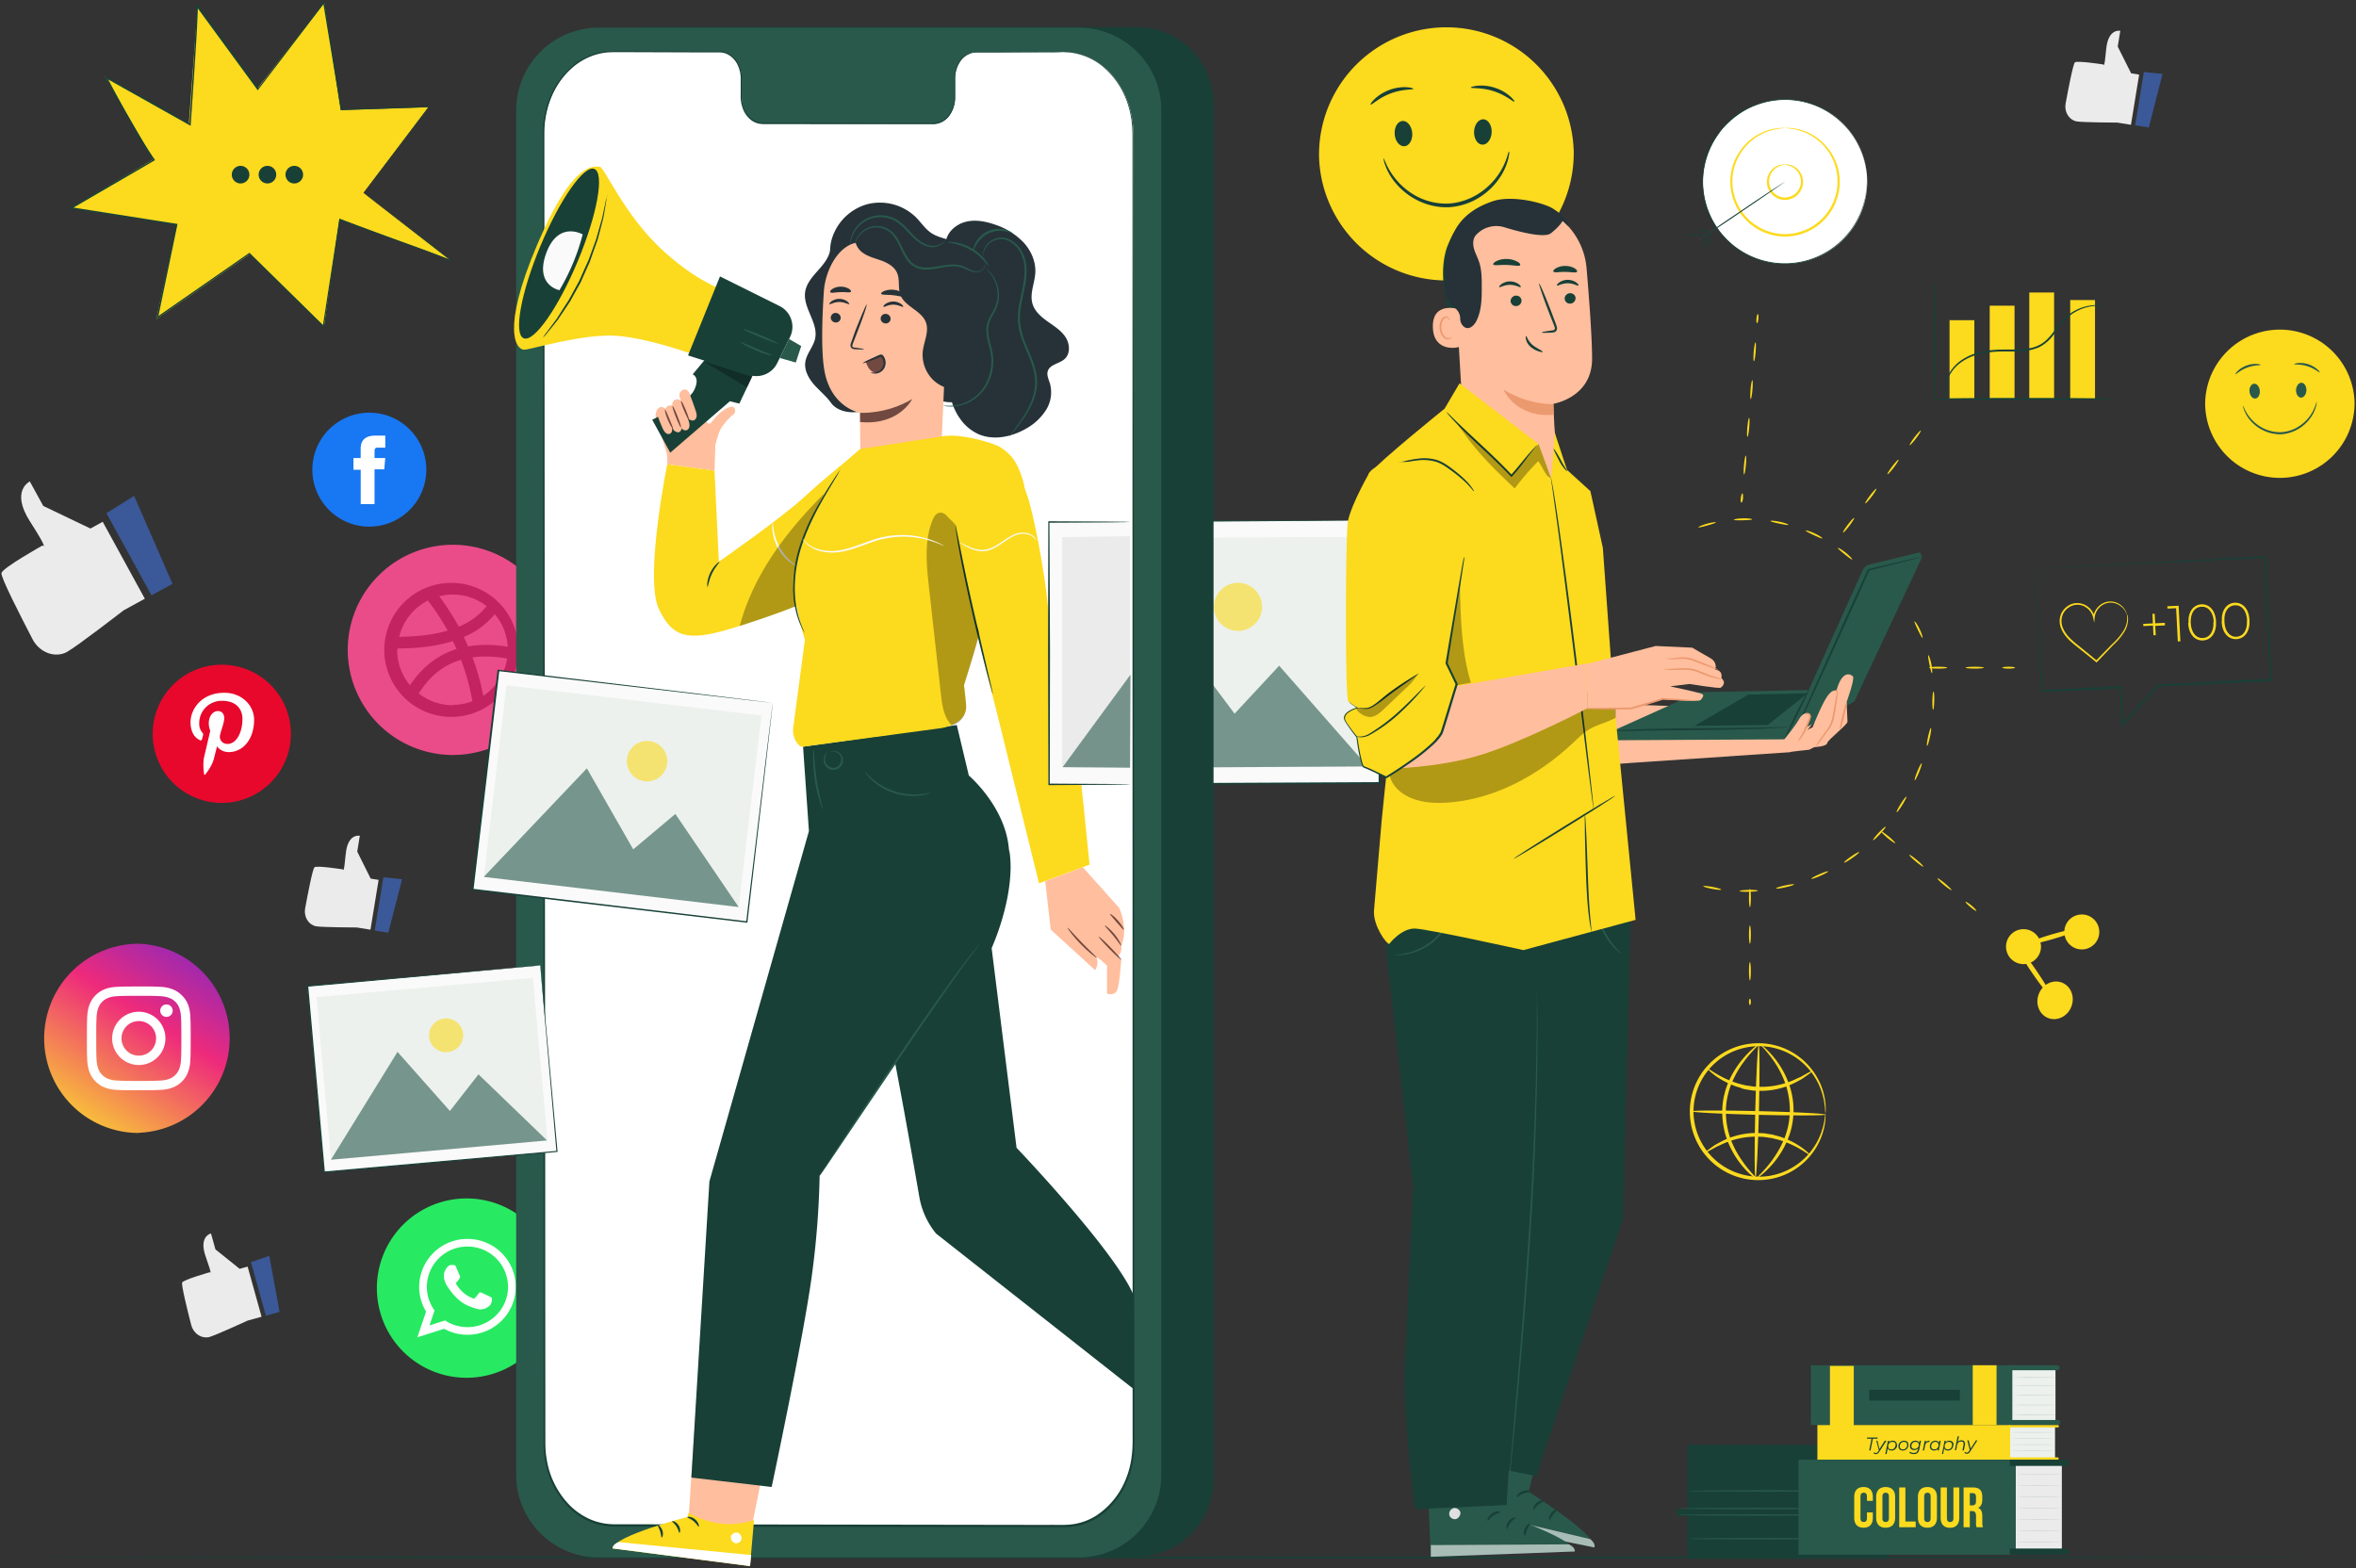 <svg xmlns="http://www.w3.org/2000/svg" fill="none" viewBox="0 0 643 428"><rect x="0" y="0" width="643" height="428" fill="#333333" stroke="none"/><g clip-path="url(#a)"><path d="m67.58 345.72-2.18.6-6.6-5.3-1.22-4.35s-3.43.73-1.44 6.32c1.98 5.59 1.15 4.25 1.15 4.25s-7.15 2.02-7.57 2.81c-.31.57 1.47 7.74 2.47 11.61.5 1.95 2.2 3.43 4.13 3.38.28 0 .55-.04.8-.1 1.79-.5 10.5-4.5 10.5-4.5l3.77-1.04-3.81-13.68Z" fill="#EBEBEB"></path><path d="m73.49 342.79 2.81 15.28-3.73 1.05-4.07-14.62 4.99-1.71Z" fill="#3B5998"></path><path d="M460.58 394.37v17.5h-2.92v1.9h2.92v11.71h54.6v-10.66h-4.04v-2.32h4.05v-3.48h1.8v-1.58h-2.14v-13.07h-54.27Z" fill="#184037"></path><path d="M500.69 394.42v30.87h14.5v-10.66h-4.05v-2.13l4.05.08v-3.49h1.83l-.03-1.8-2.14-.05v-12.87l-14.16.05Z" fill="#184037"></path><path d="M501.72 413.52c0 .1-9.88.2-22.07.2s-22.07-.1-22.07-.2 9.88-.2 22.07-.2 22.07.1 22.07.2Zm0-1.78c0 .1-9.88.2-22.07.2s-22.07-.1-22.07-.2 9.88-.2 22.07-.2 22.07.1 22.07.2Zm2.83-4.78c0 .1-9.88.2-22.06.2-12.2 0-22.08-.1-22.08-.2s9.88-.2 22.07-.2c12.2 0 22.07.1 22.07.2Zm.28 13.03c0 .11-9.88.2-22.07.2-12.2 0-22.07-.09-22.07-.2 0-.1 9.88-.2 22.07-.2s22.07.1 22.07.2Z" fill="#29594B"></path><path d="M560.98 373.58H548.8v14.48h12.18v-14.48Z" fill="#ECF1ED"></path><path d="M549.22 372.64H494.2v16.33h55.01v-16.33Z" fill="#29594B"></path><path d="M561.34 374.01h-13.6v-1.37h13.6a.69.69 0 1 1 0 1.37Zm0 14.96h-13.6v-1.38h13.6a.69.69 0 1 1 0 1.27Z" fill="#29594B"></path><path d="M544.9 372.64h-6.5v16.33h6.5v-16.33Zm-38.97.18h-6.5v16.33h6.5v-16.33Z" fill="#FCDA1E"></path><path d="M560.97 375.98c0 .03-2.63.07-5.88.07a120 120 0 0 1-5.89-.07 120 120 0 0 1 5.89-.08c3.25 0 5.88.04 5.88.08Zm0 2.17c0 .04-2.63.07-5.88.07a120 120 0 0 1-5.89-.07 120 120 0 0 1 5.89-.08c3.25 0 5.88.04 5.88.08Zm0 2.67c0 .04-2.63.07-5.88.07a120 120 0 0 1-5.89-.07 120 120 0 0 1 5.89-.07c3.25 0 5.88.03 5.88.07Zm0 2.67c0 .04-2.63.07-5.88.07a120 120 0 0 1-5.89-.07 120 120 0 0 1 5.89-.07c3.25 0 5.88.03 5.88.07Zm0 2.68c0 .03-2.63.07-5.88.07a120 120 0 0 1-5.89-.07 120 120 0 0 1 5.89-.08h5.88Z" fill="#29594B" fill-opacity=".2"></path><path d="M534.9 379.35h-24.76v2.94h24.75v-2.94Z" fill="#184037"></path><path d="M560.85 389.29H548.5v8.82h12.36v-8.82Z" fill="#ECF1ED"></path><path d="M548.63 388.97H496v9.46h52.62v-9.46Z" fill="#FCDA1E"></path><path d="M548.24 389.6h13.3a.32.32 0 1 0 0-.63h-13.3v.64Zm0 8.83h13.3a.32.32 0 1 0 0-.64h-13.3v.64Z" fill="#FCDA1E"></path><path d="M560.85 390.96c0 .04-2.74.08-6.11.08-3.38 0-6.11-.04-6.11-.08s2.73-.07 6.11-.07c3.38 0 6.11.03 6.11.07Zm0 1.67c0 .04-2.74.07-6.11.07-3.38 0-6.11-.03-6.11-.07 0-.04 2.73-.07 6.11-.07 3.38 0 6.11.03 6.11.07Zm0 1.67c0 .04-2.74.07-6.11.07-3.38 0-6.11-.03-6.11-.07 0-.04 2.73-.07 6.11-.07 3.38 0 6.11.03 6.11.07Zm0 1.67c0 .04-2.74.07-6.11.07-3.38 0-6.11-.03-6.11-.07 0-.04 2.73-.07 6.11-.07 3.38 0 6.11.03 6.11.07Z" fill="#29594B" fill-opacity=".2"></path><path d="M562.73 399.27H550.1v23.9h12.62v-23.9Z" fill="#EBEBEB"></path><path d="M550.1 398.43h-59.23v25.92h59.24v-25.92Z" fill="#29594B"></path><path d="M563.71 424.35H548.5v-1.68h15.22a.84.84 0 1 1 0 1.68Zm0-24.24H548.5v-1.68h15.22a.84.84 0 1 1 0 1.68Z" fill="#184037"></path><path d="M562.73 402.47c0 .04-2.83.07-6.31.07-3.49 0-6.3-.03-6.3-.07 0-.04 2.81-.07 6.3-.07 3.5 0 6.31.03 6.31.07Zm0 3.07c0 .04-2.83.07-6.31.07-3.49 0-6.3-.03-6.3-.07 0-.04 2.81-.07 6.3-.07 3.5 0 6.31.03 6.31.07Zm0 3.07c0 .04-2.83.07-6.31.07-3.49 0-6.3-.03-6.3-.07 0-.04 2.81-.07 6.3-.07 3.5 0 6.31.03 6.31.07Zm0 3.06c0 .04-2.83.07-6.31.07-3.49 0-6.3-.03-6.3-.07 0-.04 2.81-.07 6.3-.07 3.5 0 6.31.03 6.31.07Zm0 3.07c0 .04-2.83.07-6.31.07-3.49 0-6.3-.03-6.3-.07 0-.04 2.81-.07 6.3-.07 3.5 0 6.31.03 6.31.07Zm0 3.07c0 .04-2.83.07-6.31.07-3.49 0-6.3-.03-6.3-.07 0-.04 2.81-.08 6.3-.08 3.5 0 6.31.04 6.31.08Zm0 3.06c0 .04-2.83.07-6.31.07-3.49 0-6.3-.03-6.3-.07 0-.04 2.81-.07 6.3-.07 3.5 0 6.31.03 6.31.07Z" fill="#29594B" fill-opacity=".2"></path><path d="M511.14 412.8v1.45c0 1.74-.87 2.73-2.54 2.73-1.68 0-2.55-1-2.55-2.73v-5.64c0-1.74.87-2.73 2.55-2.73 1.67 0 2.54.99 2.54 2.73v1.05h-1.61v-1.16c0-.78-.34-1.07-.88-1.07-.55 0-.89.3-.89 1.07v5.86c0 .78.34 1.06.89 1.06.54 0 .88-.28.88-1.06v-1.55h1.61Zm.9-4.2c0-1.73.92-2.72 2.6-2.72 1.67 0 2.58.99 2.58 2.73v5.64c0 1.74-.91 2.73-2.59 2.73-1.67 0-2.59-1-2.59-2.73v-5.64Zm1.7 5.76c0 .78.35 1.07.9 1.07.53 0 .88-.3.88-1.07v-5.86c0-.78-.35-1.07-.89-1.07s-.88.3-.88 1.07v5.86Zm4.58-8.36h1.7v9.3h2.81v1.56h-4.5V406Zm5.12 2.6c0-1.73.91-2.72 2.59-2.72 1.67 0 2.6.99 2.6 2.73v5.64c0 1.74-.93 2.73-2.6 2.73-1.68 0-2.59-1-2.59-2.73v-5.64Zm1.7 5.76c0 .78.35 1.07.9 1.07s.87-.3.87-1.07v-5.86c0-.78-.34-1.07-.88-1.07s-.88.3-.88 1.07v5.86Zm6.21-8.36v8.38c0 .77.34 1.05.88 1.05.55 0 .9-.28.9-1.05V406h1.6v8.27c0 1.73-.87 2.73-2.54 2.73-1.68 0-2.55-1-2.55-2.73V406h1.71Zm8.11 10.86a3.2 3.2 0 0 1-.16-1.34v-1.7c0-1-.34-1.38-1.1-1.38h-.6v4.42h-1.7V406h2.57c1.77 0 2.53.82 2.53 2.5v.85c0 1.12-.36 1.85-1.12 2.2.85.36 1.13 1.18 1.13 2.31v1.68c0 .53.02.91.2 1.32h-1.75Zm-1.86-9.3v3.33h.67c.63 0 1.02-.28 1.02-1.15v-1.07c0-.78-.26-1.12-.87-1.12h-.82Z" fill="#FCDA1E"></path><path d="M510.77 392.7h-1.24l.07-.33h2.85l-.07.32h-1.24l-.64 3.2h-.36l.63-3.2Zm4.08.55-1.94 2.99c-.32.5-.57.66-.95.66-.25 0-.5-.09-.63-.24l.19-.26c.12.12.27.2.47.2.22 0 .4-.12.6-.44l.2-.28-.7-2.63h.31l.54 2.25 1.45-2.25h.37Zm2.94 1.1c0 .9-.7 1.57-1.5 1.57-.6 0-.9-.2-1.1-.58l-.3 1.54h-.36l.73-3.63h.34l-.09.42c.25-.28.6-.44 1.03-.44.68 0 1.16.42 1.16 1.12Zm-.4.02c0-.52-.38-.83-.9-.83-.69 0-1.17.52-1.17 1.25 0 .51.31.82.87.82.66 0 1.14-.52 1.14-1.24Zm.72.43c0-.9.65-1.57 1.54-1.57.75 0 1.2.43 1.2 1.12 0 .9-.64 1.57-1.53 1.57-.73 0-1.2-.44-1.2-1.12Zm2.4-.43c0-.52-.33-.83-.88-.83-.66 0-1.15.52-1.15 1.25 0 .51.31.82.87.82.66 0 1.15-.52 1.15-1.24Zm3.77-1.12-.46 2.32c-.19.94-.68 1.33-1.54 1.33-.5 0-.9-.14-1.19-.4l.21-.27c.2.22.56.35 1 .35.65 0 1-.3 1.13-.94l.06-.3c-.25.3-.6.46-1.06.46-.7 0-1.17-.41-1.17-1.07 0-.85.62-1.5 1.5-1.5.5 0 .9.2 1.04.6l.1-.58h.35Zm-.6 1.06c0-.48-.32-.77-.87-.77-.67 0-1.15.5-1.15 1.17 0 .48.32.77.87.77.67 0 1.16-.5 1.16-1.17Zm2.95-1.08-.07.35h-.1c-.55 0-.93.31-1.06.97l-.27 1.35h-.36l.53-2.65h.34l-.1.48c.25-.35.6-.5 1.1-.5Zm3.03.02-.52 2.65h-.34l.1-.42c-.26.28-.6.44-1.05.44-.68 0-1.15-.42-1.15-1.12 0-.9.64-1.57 1.5-1.57.5 0 .85.2 1 .57l.12-.55h.35Zm-.6 1.12c0-.52-.3-.83-.85-.83-.66 0-1.15.52-1.15 1.25 0 .51.32.82.87.82.66 0 1.15-.52 1.15-1.24Zm4.05-.02c0 .9-.63 1.57-1.5 1.57-.5 0-.85-.2-1-.58l-.3 1.54H530l.72-3.63h.35l-.1.42c.26-.28.62-.44 1.04-.44.69 0 1.16.42 1.16 1.12Zm-.36.02c0-.52-.32-.83-.87-.83-.66 0-1.14.52-1.14 1.25 0 .51.31.82.87.82.66 0 1.14-.52 1.14-1.24Zm3.57-.28-.05.3-.3 1.5h-.38l.3-1.6.03-.25c0-.37-.23-.59-.69-.59-.56 0-.95.3-1.08.93l-.26 1.42h-.36l.75-3.75h.36l-.3 1.5c.22-.3.6-.43 1-.43.6 0 .93.32.93.86Zm3.33-.9-1.94 3c-.32.5-.57.61-.95.61-.25 0-.5-.1-.63-.25l.19-.26c.11.12.26.2.47.2.22 0 .4-.12.6-.44l.2-.28-.67-2.63h.37l.54 2.25 1.45-2.25h.36Z" fill="#184037"></path><path d="M123.6 206.07a28.69 28.69 0 1 1 0-57.38 28.69 28.69 0 0 1 0 57.38Z" fill="#EA4C89"></path><path d="M123.6 159.1a18.29 18.29 0 1 0 0 36.57 18.29 18.29 0 0 0 0-36.57Zm0 3.18c3.47 0 6.66 1.18 9.21 3.16a18.49 18.49 0 0 1-7.6 5.6 70.28 70.28 0 0 0-5.32-8.28c1.2-.3 2.43-.48 3.7-.48Zm-6.82 1.64a67.97 67.97 0 0 1 5.4 8.2c-3.71 1.1-8.13 1.65-13.24 1.69a15.15 15.15 0 0 1 7.84-9.9Zm-8.29 13.46V177c5.8-.01 10.9-.69 15.1-2.02.34.72.7 1.45 1.01 2.18-5.15 1.61-9.4 4.91-12.7 9.88a15.02 15.02 0 0 1-3.5-9.66Zm15.1 15.11c-3.5 0-6.7-1.2-9.3-3.2 3-4.8 6.8-7.8 11.52-9.2a59.79 59.79 0 0 1 3.11 11.3 15 15 0 0 1-5.42 1Zm8.3-2.55a62.7 62.7 0 0 0-2.93-10.5c2.86-.41 6-.3 9.45.3a15.11 15.11 0 0 1-6.52 10.2Zm-4.15-13.52c-.37-.86-.76-1.71-1.17-2.56a21.6 21.6 0 0 0 8.46-6.22 15.04 15.04 0 0 1 3.53 8.9 32.64 32.64 0 0 0-10.82-.12Z" fill="#C32361"></path><path d="m28.02 142.43-3.34 1.83-12.88-6.17-3.66-6.68s-5.35 2.51.05 10.93c5.4 8.4 3.43 6.54 3.43 6.54S.77 154.94.4 156.4c-.3 1.05 5.4 12.13 8.5 18.1 1.57 3.01 4.92 4.78 8.07 3.97.45-.12.88-.28 1.27-.5 2.74-1.5 15.51-11.39 15.51-11.39l5.78-3.16-11.5-21Z" fill="#EBEBEB"></path><path d="m36.6 135.35 10.48 24-5.73 3.15-12.3-22.43 7.55-4.72Z" fill="#3B5998"></path><path d="M429.5 41.07a34.76 34.76 0 1 1-69.51 1.43 34.76 34.76 0 0 1 69.5-1.43Z" fill="#FCDA1E"></path><path d="M382.75 33.03c1.31-.11 2.5 1.34 2.67 3.24.15 1.9-.79 3.53-2.1 3.64-1.32.11-2.52-1.34-2.67-3.24-.16-1.9.78-3.53 2.1-3.64Zm3.05-8.8c-.02.3-2.93.02-6.19 1.25-3.27 1.18-5.3 3.28-5.52 3.07-.3-.13 1.6-2.72 5.1-4 3.51-1.33 6.6-.56 6.51-.32Zm19.05 8.34c-1.32-.05-2.46 1.45-2.54 3.36-.07 1.9.93 3.5 2.25 3.55 1.33.05 2.46-1.45 2.54-3.36.08-1.9-.93-3.5-2.25-3.55Zm-3.42-8.67c-.1-.23 2.96-1.13 6.54.05 3.6 1.14 5.56 3.65 5.34 3.79-.2.22-2.32-1.8-5.64-2.84-3.3-1.1-6.2-.7-6.24-1Zm10.46 17.53c.05 0 .03.68-.24 1.86a15.79 15.79 0 0 1-2.02 4.72 18.43 18.43 0 0 1-5.3 5.49 17.63 17.63 0 0 1-8.84 3.06c-3.38.15-6.56-.75-9.1-2.13a18.43 18.43 0 0 1-5.85-4.9 15.73 15.73 0 0 1-2.5-4.49 5.5 5.5 0 0 1-.43-1.83c.2-.09.75 2.63 3.48 5.87a18.7 18.7 0 0 0 5.62 4.54 17.26 17.26 0 0 0 8.63 1.94c3.18-.2 6.09-1.3 8.39-2.83a18.68 18.68 0 0 0 5.22-5.1c2.38-3.5 2.63-6.27 2.85-6.2Z" fill="#184037"></path><path d="M642.6 109.46a20.39 20.39 0 1 1-40.77.84 20.39 20.39 0 0 1 40.76-.84Z" fill="#FCDA1E"></path><path d="M615.18 104.74c.77-.06 1.47.8 1.56 1.9.1 1.12-.46 2.08-1.23 2.14-.77.06-1.47-.79-1.57-1.9-.1-1.12.46-2.07 1.24-2.14Zm1.79-5.16c-.02.18-1.72.02-3.63.74-1.92.69-3.12 1.92-3.24 1.8-.13-.08.95-1.6 3.04-2.35 2.07-.78 3.88-.33 3.83-.19Zm11.17 4.9c-.78-.04-1.44.84-1.5 1.96-.03 1.12.56 2.05 1.33 2.08.78.04 1.44-.85 1.49-1.96.04-1.12-.55-2.05-1.32-2.09Zm-2-5.09c-.06-.14 1.73-.66 3.83.03 2.1.67 3.26 2.14 3.13 2.22-.12.13-1.36-1.05-3.3-1.66-1.95-.65-3.64-.41-3.67-.59Zm6.13 10.28c.03 0 0 .4-.14 1.1a9.3 9.3 0 0 1-1.2 2.76 10.8 10.8 0 0 1-8.28 5.01 10.82 10.82 0 0 1-8.77-4.13 9.26 9.26 0 0 1-1.46-2.62 3.2 3.2 0 0 1-.26-1.07c.13-.05.44 1.54 2.04 3.44.8.94 1.92 1.91 3.36 2.66 1.43.75 3.2 1.22 5.06 1.14a9.91 9.91 0 0 0 4.9-1.66c1.37-.9 2.39-1.98 3.07-3 1.4-2.05 1.55-3.67 1.68-3.63Z" fill="#29594B"></path><path d="m103.33 240.16-2.17-.35-3.66-7.37.7-4.32s-3.3-.76-3.84 4.97c-.53 5.74-.72 4.22-.72 4.22s-7.12-1.13-7.8-.6c-.51.37-1.86 7.4-2.56 11.23-.35 1.93.54 3.91 2.26 4.66.25.1.5.19.75.23 1.78.29 11.08.32 11.08.32l3.74.6 2.22-13.6Z" fill="#EBEBEB"></path><path d="m109.73 239.99-3.75 14.6-3.71-.6 2.37-14.53 5.1.53Z" fill="#3B5998"></path><path d="m583.8 20.36-2.17-.35-3.66-7.3.7-4.3s-3.3-.76-3.84 4.97c-.53 5.75-.72 4.23-.72 4.23s-7.12-1.12-7.81-.6c-.5.38-1.85 7.42-2.55 11.24-.35 1.92.54 3.9 2.26 4.66.25.1.5.2.75.23 1.78.29 11.08.32 11.08.32l3.74.6 2.22-13.6Z" fill="#EBEBEB"></path><path d="m590.2 20.18-3.75 14.62-3.71-.6 2.36-14.54 5.1.52Z" fill="#3B5998"></path><path d="m376.1 141.98-89.7.47.37 71.73 89.72-.48-.38-71.72Z" fill="#FAFAFA"></path><path d="m376.1 141.97-.43.02a550.24 550.24 0 0 1-6.14.07l-18.36.16-64.78.46.23-.24.4 71.72-.25-.25 89.71-.43-.22.21-.16-52.01-.02-14.54v-3.84c0-.87.02-1.33.02-1.33l.03 1.28.05 3.8.13 14.49.39 52.15v.22h-.22l-89.7.52h-.27v-.26l-.35-71.72v-.23h.23l64.82-.23 18.32-.04h6.08l.4.02Z" fill="#184037"></path><path d="m372.92 146.51-83.41.44.33 62.7 83.41-.44-.33-62.7Z" fill="#ECF1ED"></path><path d="m289.84 209.64 28.93-39.13 18.17 24.29 12.17-13.1 24.14 27.5-83.41.44Z" fill="#29594B" fill-opacity=".6"></path><path d="M344.45 165.6a6.57 6.57 0 1 1-13.14.07 6.57 6.57 0 0 1 13.14-.07Z" fill="#FCDA1E" fill-opacity=".6"></path><path d="M629.3 425.1c0 .14-138.49.25-309.28.25-170.86 0-309.32-.11-309.32-.25 0-.15 138.46-.27 309.31-.27 170.8 0 309.3.12 309.3.27Z" fill="#184037"></path><path d="M127.33 376.06a24.47 24.47 0 1 1 0-48.95 24.47 24.47 0 0 1 0 48.95Z" fill="#27EA62"></path><path d="M140.75 350.9c-.18-7.07-6-12.74-13.17-12.74a13.14 13.14 0 0 0-13.18 13.08c0 2.47.69 4.78 1.88 6.75l-2.37 7.02 7.3-2.32a13.2 13.2 0 0 0 6.37 1.63c7.28 0 13.17-5.86 13.17-13.08v-.34Zm-13.18 11.33c-2.25 0-4.34-.66-6.1-1.82l-4.25 1.36 1.38-4.08a10.88 10.88 0 0 1-2.05-7.52 11.06 11.06 0 0 1 11.02-9.93 11.06 11.06 0 0 1 11.09 11c0 6.06-4.98 11-11.09 11Z" fill="#fff" fill-rule="evenodd" clip-rule="evenodd"></path><path d="M133.62 353.88c-.33-.16-1.92-.94-2.21-1.04-.3-.11-.51-.16-.73.16-.22.32-.84 1.04-1.03 1.25-.19.22-.37.24-.7.08-.32-.16-1.36-.5-2.6-1.6a9.61 9.61 0 0 1-1.8-2.2c-.18-.33 0-.5.15-.66.15-.15.32-.38.5-.56l.1-.16c.08-.11.13-.22.2-.38.12-.21.06-.4-.02-.56-.08-.16-.73-1.74-1-2.38-.26-.64-.53-.53-.73-.53l-.6-.03c-.23 0-.58.08-.88.4-.3.32-1.13 1.1-1.13 2.68 0 .36.07.73.17 1.09a7.25 7.25 0 0 0 1.16 2.22c.16.2 2.23 3.55 5.51 4.84 3.3 1.28 3.3.85 3.88.8.6-.05 1.92-.77 2.18-1.53.27-.74.27-1.38.2-1.52-.09-.13-.3-.2-.62-.37Z" fill="#fff" fill-rule="evenodd" clip-rule="evenodd"></path><path d="M60.53 219.15a18.86 18.86 0 1 1 0-37.72 18.86 18.86 0 0 1 0 37.72Z" fill="#E8082C"></path><path d="M54.5 202.04c.3.13.56 0 .64-.32l.27-1.03c.08-.32.05-.44-.19-.72a3.71 3.71 0 0 1-.85-2.52 6.1 6.1 0 0 1 6.34-6.16c3.56 0 5.46 2.1 5.46 4.93 0 3.7-1.65 6.84-4.09 6.84-1.33 0-2.34-1.12-2.02-2.48.4-1.63 1.14-3.39 1.14-4.57 0-1.05-.57-1.93-1.74-1.93-1.37 0-2.48 1.43-2.48 3.33 0 1.22.41 2.04.41 2.04l-1.64 7c-.5 2.1-.08 4.64-.04 4.9.02.15.21.2.3.07.13-.16 1.77-2.19 2.33-4.2l.9-3.54c.47.85 1.78 1.6 3.16 1.6 4.14 0 6.95-3.77 6.95-8.82 0-3.82-3.24-7.37-8.15-7.37-6.1 0-9.2 4.38-9.2 8.04 0 2.21.83 4.18 2.63 4.91Z" fill="#fff"></path><path d="M37.88 309.24a25.82 25.82 0 1 1 0-51.65 25.82 25.82 0 0 1 0 51.6Z" fill="url(#b)"></path><path d="M37.88 271.81c3.78 0 4.23.01 5.72.08 1.38.07 2.13.3 2.63.5a4.4 4.4 0 0 1 1.63 1.05c.5.5.8.97 1.05 1.63.2.5.43 1.25.5 2.63.06 1.5.08 1.94.08 5.72s-.02 4.23-.09 5.72a7.83 7.83 0 0 1-.49 2.63 4.38 4.38 0 0 1-1.05 1.63c-.5.5-.97.8-1.63 1.06-.5.2-1.25.42-2.63.48-1.5.07-1.94.1-5.72.1s-4.23-.03-5.72-.1a7.83 7.83 0 0 1-2.63-.48 4.4 4.4 0 0 1-1.63-1.06c-.5-.5-.8-.97-1.06-1.63-.2-.5-.42-1.25-.49-2.63-.07-1.5-.08-1.94-.08-5.72s.01-4.23.08-5.72c.07-1.38.3-2.13.5-2.63a4.4 4.4 0 0 1 1.05-1.63c.5-.5.97-.8 1.63-1.06.5-.2 1.25-.42 2.63-.49 1.5-.06 1.94-.08 5.72-.08Zm0-2.55c-3.85 0-4.33.02-5.84.09-1.5.06-2.54.3-3.44.65-.93.37-1.72.85-2.5 1.64a6.94 6.94 0 0 0-1.64 2.5c-.35.9-.59 1.93-.66 3.44-.07 1.5-.08 2-.08 5.84s.01 4.32.08 5.84c.07 1.5.31 2.53.66 3.43.36.93.85 1.72 1.63 2.5a6.94 6.94 0 0 0 2.51 1.64c.9.35 1.93.6 3.44.66 1.5.07 2 .09 5.84.09s4.32-.02 5.84-.1c1.5-.06 2.53-.3 3.43-.65a6.94 6.94 0 0 0 2.51-1.63 6.94 6.94 0 0 0 1.63-2.5c.35-.9.6-1.94.66-3.44.07-1.51.09-2 .09-5.84 0-3.85-.02-4.33-.09-5.84-.07-1.5-.3-2.54-.66-3.44a6.94 6.94 0 0 0-1.7-2.5 6.94 6.94 0 0 0-2.53-1.64 10.4 10.4 0 0 0-3.44-.65c-1.53-.07-2-.1-5.85-.1Z" fill="#fff"></path><path d="M37.88 276.15a7.27 7.27 0 1 0 0 14.54 7.27 7.27 0 0 0 0-14.54Zm0 11.99a4.72 4.72 0 1 1 0-9.44 4.72 4.72 0 0 1 0 9.44Zm9.25-12.28a1.7 1.7 0 1 1-3.4 0 1.7 1.7 0 0 1 3.4 0Z" fill="#fff"></path><path d="M100.8 143.75a15.55 15.55 0 1 1 0-31.11 15.55 15.55 0 0 1 0 31.1Z" fill="#1877F2"></path><path d="M98.44 137.6h3.78v-9.49h2.65l.28-3.1h-2.93v-1.8c0-.73.16-1.02.88-1.02h2.05v-3.3h-2.62c-2.82 0-4.1 1.24-4.1 3.62v2.5h-1.96v3.21h1.97v9.45Zm391.45-65.74a22.43 22.43 0 1 0-5.45-44.53 22.43 22.43 0 0 0 5.45 44.53Z" fill="#fff"></path><path d="M509.6 49.58s-.05-.5-.1-1.43a10.9 10.9 0 0 0-.2-1.72c-.1-.67-.2-1.46-.46-2.31a22.28 22.28 0 0 0-8.17-12.3 22.18 22.18 0 0 0-21.1-3.2 20.97 20.97 0 0 0-5.65 3.05c-.9.62-1.7 1.4-2.53 2.15-.8.83-1.6 1.64-2.2 2.58a22.4 22.4 0 0 0-4.4 13.18 22.42 22.42 0 0 0 4.31 13.18c.65.94 1.44 1.75 2.2 2.58.82.75 1.61 1.53 2.52 2.16a22.4 22.4 0 0 0 17.37 4 22.18 22.18 0 0 0 9.4-4.17 22.3 22.3 0 0 0 8.17-12.3c.26-.84.36-1.62.47-2.3.13-.68.17-1.25.18-1.72l.1-1.43-.05 1.43c0 .47-.05 1.05-.17 1.73-.1.68-.19 1.47-.44 2.33a22.37 22.37 0 0 1-8.15 12.4 22.34 22.34 0 0 1-9.47 4.25 22.6 22.6 0 0 1-17.55-4.02c-.92-.63-1.72-1.41-2.56-2.17-.76-.84-1.56-1.66-2.22-2.61a22.64 22.64 0 0 1-4.37-13.34c.04-4.9 1.61-9.64 4.4-13.33.65-.95 1.45-1.78 2.2-2.62.85-.75 1.65-1.54 2.57-2.17a22.59 22.59 0 0 1 17.55-4.02c3.72.67 6.93 2.3 9.47 4.24a22.35 22.35 0 0 1 8.15 12.4c.26.87.36 1.66.45 2.34.13.68.16 1.26.17 1.73l.04 1.43Z" fill="#184037"></path><path d="M487.16 34.93s1.31-.18 3.6.33c2.26.5 5.6 1.95 8.23 5.32a14.72 14.72 0 0 1 2.22 14.1 14.06 14.06 0 0 1-2.03 3.79 15 15 0 0 1-12.02 6.1 14.99 14.99 0 0 1-14.66-17.75 14.72 14.72 0 0 1 2.83-6.24 14.6 14.6 0 0 1 8.22-5.32c2.3-.5 3.61-.33 3.61-.33 0 .1-1.3 0-3.54.59a14.62 14.62 0 0 0-10.58 11.4 14.4 14.4 0 0 0 14.13 16.98 14.4 14.4 0 0 0 11.45-23.04 14.62 14.62 0 0 0-7.9-5.34c-2.25-.58-3.57-.5-3.56-.6Z" fill="#FCDA1E"></path><path d="M487.16 44.93c0-.03.42-.12 1.17.02.73.14 1.84.58 2.71 1.68a4.86 4.86 0 0 1 .78 4.64 4.97 4.97 0 0 1-4.66 3.3 4.97 4.97 0 0 1-4.66-3.3 4.86 4.86 0 0 1 .78-4.64 4.64 4.64 0 0 1 2.72-1.68c.75-.14 1.16-.05 1.16-.02 0 .06-.41.07-1.1.27-.68.2-1.66.69-2.4 1.71a4.4 4.4 0 0 0 3.5 7 4.4 4.4 0 0 0 3.5-7 4.66 4.66 0 0 0-2.4-1.7c-.69-.2-1.1-.2-1.1-.2Z" fill="#FCDA1E"></path><path d="M463.27 65.75c7.75-5.4 16.15-10.77 23.9-16.17l-23.9 16.17Z" fill="#F5F5F5"></path><path d="M487.16 49.58c.04.06-5.27 3.73-11.87 8.2a389.09 389.09 0 0 1-12.03 7.96 390.1 390.1 0 0 1 11.88-8.19 387.8 387.8 0 0 1 12.02-7.97Z" fill="#184037"></path><path d="M465.9 64.18c-.01.08-1.25.1-2.78.04a14.5 14.5 0 0 1-2.76-.24c0-.07 1.24-.09 2.77-.03 1.53.05 2.76.16 2.76.23Z" fill="#184037"></path><path d="M464.95 67.82c-.07-.01.05-.86.28-1.9.22-1.03.46-1.85.53-1.84.07.02-.05.87-.27 1.9a7.02 7.02 0 0 1-.54 1.84Zm1.36-.43c-.07 0 .02-.9.22-1.98s.41-1.94.48-1.93c.08.02-.02.9-.22 1.98a7.53 7.53 0 0 1-.48 1.93Zm-3.18-4.8c.01-.08.88.07 1.92.3 1.05.26 1.88.5 1.87.59-.02.07-.88-.07-1.93-.32a7.21 7.21 0 0 1-1.86-.57Z" fill="#184037"></path><path d="m580.59 167.8.1.28c.03.2.1.48.1.86a6.7 6.7 0 0 1-.8 3.15 16.46 16.46 0 0 1-3.2 3.92l-4.45 4.66-.14.15-.16-.14-4.78-3.83c-1.66-1.34-3.6-2.77-4.6-5.02a5.23 5.23 0 0 1-.1-4.39 5.09 5.09 0 0 1 3.21-2.7 4.9 4.9 0 0 1 5.9 3.74l-.4.03a4.96 4.96 0 0 1 3.23-4.09 4.51 4.51 0 0 1 4 .53 4.69 4.69 0 0 1 1.95 2.62c.04.15.05.23.04.23-.04 0-.1-.3-.38-.83a4.78 4.78 0 0 0-1.74-1.8 4.27 4.27 0 0 0-3.76-.42 4.6 4.6 0 0 0-2.93 3.8l-.14 1.42-.28-1.4a4.5 4.5 0 0 0-1.89-2.74 4.15 4.15 0 0 0-3.48-.62 4.61 4.61 0 0 0-2.88 2.45 4.74 4.74 0 0 0 .11 3.97c.92 2.08 2.78 3.48 4.44 4.83l4.75 3.87-.3.01 4.5-4.6a16.82 16.82 0 0 0 3.16-3.78c.67-1.2.87-2.3.88-3.02.02-.74-.1-1.13-.06-1.14Z" fill="#FCDA1E"></path><path d="M555.53 155.07s.03.21.05.61l.1 1.75.39 6.7 1.33 24.43-.2-.18 21.5-1.1.24-.02v.22l.53 10.23-.41-.1 9.7-10.7.07-.07h.1l23.58-1.2 7.24-.34-.24.26-1.66-33.5.25.22-45 2.14-12.92.6-3.44.13-.9.05h-.3l.28-.02.86-.05c.8-.03 1.93-.1 3.4-.2l12.84-.7 45.15-2.37h.24v.23c.54 10.38 1.1 21.66 1.7 33.5l.02.25-.25.02-7.24.35-23.58 1.17.17-.08-9.72 10.74-.38.43-.03-.6-.5-10.21.24.2-21.52 1.05h-.19v-.2l-1.13-24.55a15888.3 15888.3 0 0 1-.36-8.38v-.57Z" fill="#184037"></path><path d="m590.86 170.7-2.64.13.13 2.56h-.63l-.12-2.64-2.64.14-.03-.6 2.64-.14-.13-2.6.62-.01.13 2.59 2.64-.13.03.6Zm3.73-5.37.48 9.72-.7.03-.46-9.08-2.37.12-.03-.64 3.08-.15Zm2.7 4.74c-.2-3.04 1.3-5 3.5-5.12 2.2-.11 3.9 1.7 4.01 4.74.15 3.04-1.32 5-3.56 5.12-2.24.1-3.9-1.7-4.06-4.74Zm6.9-.35c-.2-2.7-1.5-4.21-3.4-4.12-1.84.1-3 1.72-2.89 4.43.14 2.7 1.48 4.21 3.31 4.12 1.83-.1 3.02-1.72 2.88-4.43Zm2.2-.11c-.2-3 1.3-5 3.5-5.1 2.23-.1 3.9 1.7 4.05 4.8.15 3.06-1.32 5-3.56 5.14-2.24.09-3.9-1.71-4.06-4.75Zm6.9-.3c-.19-2.7-1.5-4.2-3.3-4.1-1.9.1-3.09 1.76-2.9 4.46.1 2.7 1.5 4.22 3.3 4.13 1.8-.1 3-1.73 2.84-4.44ZM571.8 81.9H565v26.95h6.77v-27Zm-11.2-2.06h-6.77v29h6.78v-29Zm-10.79 3.6h-6.78v25.4h6.78V83.4Zm-10.97 3.96h-6.77v21.45h6.77v-21.5Z" fill="#FCDA1E"></path><path d="M576.94 108.88c0 .14-11.13.26-24.86.26-13.73 0-24.86-.12-24.86-.26 0-.15 11.13-.26 24.86-.26 13.73 0 24.86.1 24.86.26Zm-2.83-25.4c0 .06-.78-.08-2.17 0-1.37.1-3.42.43-5.57 1.67a12 12 0 0 0-3.1 2.55c-.96 1.1-1.82 2.4-2.85 3.72a10.79 10.79 0 0 1-4.02 3.4 14.7 14.7 0 0 1-5.54 1.09c-1.93.07-3.8-.03-5.58.05-1.78.08-3.5.3-5.09.7-3.18.78-5.77 2.44-7.24 4.44a9.53 9.53 0 0 0-2.02 5.38c0 1.39.27 2.13.2 2.15 0 0-.35-.72-.4-2.15a9.48 9.48 0 0 1 1.93-5.6 11.16 11.16 0 0 1 3.04-2.83 15.4 15.4 0 0 1 4.37-1.86c1.63-.42 3.38-.65 5.19-.74 1.82-.09 3.69 0 5.58-.06 1.89-.07 3.75-.3 5.35-1.04 1.62-.7 2.83-1.95 3.85-3.23s1.9-2.6 2.91-3.7a12.5 12.5 0 0 1 8.98-4.14 10.89 10.89 0 0 1 2.18.2Z" fill="#184037"></path><path d="M528.12 77.09c.14 0 .25 7.23.25 16.15 0 8.93-.11 16.16-.25 16.16-.15 0-.26-7.23-.26-16.16 0-8.92.11-16.15.25-16.15Z" fill="#184037"></path><path d="M468.27 142.6c.03.14-1.04.47-2.36.84-1.3.36-2.4.63-2.4.5-.01-.14 1-.63 2.36-1 1.34-.38 2.47-.48 2.5-.34Zm9.94-.85c0 .15-1.13.21-2.5.25-1.37.03-2.48.02-2.5-.13-.01-.14 1.1-.36 2.5-.4 1.38-.03 2.5.14 2.5.28Zm9.87 1.5c-.04.13-1.15-.05-2.49-.33-1.34-.29-2.42-.56-2.4-.7.02-.15 1.15-.1 2.5.19 1.37.28 2.43.7 2.39.84Zm9.27 3.69c-.07.13-1.1-.31-2.35-.89-1.24-.58-2.24-1.1-2.18-1.23.05-.13 1.14.17 2.4.76 1.27.58 2.2 1.23 2.13 1.36Zm8.14 5.76c-.1.1-1-.57-2.06-1.42-1.07-.86-1.92-1.6-1.83-1.71.08-.12 1.07.43 2.16 1.3 1.08.87 1.83 1.72 1.73 1.83Zm51.27 107.26a4.77 4.77 0 1 1-8.88-3.47 4.77 4.77 0 0 1 8.88 3.47Zm15.91-4.01a4.77 4.77 0 1 1-8.88-3.47 4.77 4.77 0 0 1 8.88 3.47Zm-7.36 18.82c-1.04 2.67-3.87 4.05-6.32 3.1-2.46-.97-3.6-3.9-2.56-6.57 1.05-2.67 3.88-4.06 6.33-3.1 2.45.96 3.6 3.9 2.55 6.57Z" fill="#FCDA1E"></path><path d="M559.79 271.95c-.3.2-2.6-2.63-5.13-6.33s-4.33-6.87-4.04-7.07c.3-.2 2.6 2.63 5.13 6.33s4.34 6.87 4.04 7.07Zm7.63-18.41c.1.34-3 1.56-6.94 2.72-3.93 1.15-7.2 1.8-7.3 1.45-.1-.34 3-1.56 6.93-2.71 4-1.16 7.3-1.81 7.4-1.46Zm-69.21 50.26c-.04 0-.08-.4-.13-1.16a9.68 9.68 0 0 0-.16-1.4c-.08-.54-.16-1.18-.37-1.87a17.4 17.4 0 0 0-1.94-4.81 18.06 18.06 0 0 0-11.94-8.64 17.94 17.94 0 0 0-13.92 2.9c-.73.49-1.38 1.1-2.05 1.67-.62.65-1.26 1.28-1.8 2.02a17.88 17.88 0 0 0-3.7 10.42 17.87 17.87 0 0 0 3.2 10.58c.5.76 1.1 1.42 1.69 2.1.64.62 1.26 1.25 1.97 1.77a17.96 17.96 0 0 0 13.77 3.58 18.05 18.05 0 0 0 12.34-8.05 17.56 17.56 0 0 0 2.17-4.7c.24-.61.35-1.3.46-1.8.13-.52.19-1 .22-1.36.1-.76.15-1.16.19-1.16.03 0 .04.4 0 1.17a8 8 0 0 1-.12 1.42c-.1.54-.17 1.19-.38 1.89a18.3 18.3 0 0 1-6.86 10.13 18.39 18.39 0 0 1-7.9 3.35 18.66 18.66 0 0 1-14.5-3.64c-.74-.54-1.4-1.2-2.08-1.86-.62-.7-1.26-1.4-1.8-2.2a18.77 18.77 0 0 1-3.38-11.19 18.78 18.78 0 0 1 3.93-11c.56-.75 1.25-1.42 1.9-2.1.7-.61 1.4-1.25 2.17-1.75a18.67 18.67 0 0 1 14.65-2.94 18.39 18.39 0 0 1 12.25 9.18 17.17 17.17 0 0 1 1.83 5c.18.72.23 1.37.29 1.93.07.56.07 1.04.06 1.42a5.03 5.03 0 0 1-.07 1.17Z" fill="#FCDA1E"></path><path d="M494.56 292.4c.04.05-.3.34-.93.81l-1.18.84c-.23.16-.47.34-.74.5l-.9.48a20.6 20.6 0 0 1-10.73 2.7l-1.63-.06-1.56-.25-.76-.13-.72-.2c-.4-.22-.9-.34-1.4-.48a23.5 23.5 0 0 1-4.5-2.1c-2.41-1.47-3.6-2.81-3.51-2.9.1-.11 1.44 1 3.9 2.29 1.23.65 2.75 1.29 4.49 1.84.44.13.9.22 1.35.34l.7.18.74.1 1.48.22 1.54.05c4.2.15 7.92-1.11 10.4-2.33l.9-.4c.29-.15.54-.3.78-.44l1.25-.69c.69-.36 1.1-.54 1.13-.48Zm-29.21 22.2c-.04-.06.29-.35.92-.82l1.18-.85c.23-.16.48-.34.75-.5l.9-.48a20.6 20.6 0 0 1 10.73-2.7l1.62.07 1.56.25c.26.04.51.07.76.12l.73.2c.48.13.95.24 1.4.39 1.8.62 3.34 1.35 4.56 2.1 2.44 1.48 3.63 2.82 3.54 2.9-.1.12-1.43-1-3.9-2.3a27.36 27.36 0 0 0-4.47-1.82c-.44-.13-.9-.22-1.36-.34l-.7-.18-.72-.1-1.5-.22-1.54-.07a22.21 22.21 0 0 0-10.4 2.34l-.9.4c-.28.14-.53.3-.77.43l-1.25.68c-.7.37-1.1.55-1.14.5Zm32.85-10.37c0 .27-8.19.3-18.26.06-10.09-.25-18.25-.67-18.25-.95.01-.28 8.2-.3 18.27-.06 10.08.25 18.25.67 18.24.95Z" fill="#FCDA1E"></path><path d="M479.1 321.6c-.27-.01-.3-8.19-.06-18.26.25-10.08.67-18.24.95-18.24.28 0 .3 8.18.06 18.26-.25 10.08-.67 18.24-.95 18.23Z" fill="#FCDA1E"></path><path d="M479.1 321.57c-.06.1-2.08-1.26-4.4-4.35a24.56 24.56 0 0 1-3.26-5.92 22.2 22.2 0 0 1-1.4-8.18c.04-2.98.8-5.77 1.83-8.1a25.4 25.4 0 0 1 3.57-5.74c2.45-2.97 4.48-4.3 4.55-4.18.1.1-1.74 1.6-4 4.62a27.32 27.32 0 0 0-3.27 5.67 21.03 21.03 0 0 0-1.69 7.64 22.3 22.3 0 0 0 1.28 7.85 26.3 26.3 0 0 0 3.07 5.82c2.12 3.1 3.93 4.65 3.83 4.76Zm1.3-36.46c.07-.1 2.08 1.25 4.4 4.34a24.56 24.56 0 0 1 3.26 5.93 21 21 0 0 1-.43 16.28 25.4 25.4 0 0 1-3.56 5.73c-2.46 2.9-4.49 4.2-4.55 4.1-.1-.13 1.73-1.6 4-4.63 1.1-1.5 2.31-3.4 3.27-5.66a21.03 21.03 0 0 0 1.69-7.75c.05-2.84-.46-5.53-1.28-7.85a26.3 26.3 0 0 0-2.98-5.82c-2.11-3.11-3.92-4.64-3.82-4.75Zm-.86-196.9c-.15 0-.22-.58-.16-1.27.06-.68.22-1.23.36-1.22.15.01.22.58.16 1.27-.06.68-.22 1.23-.36 1.22Zm-.86 10.3c-.15.1-.17-1.07-.05-2.49.12-1.43.33-2.58.48-2.56.14 0 .16 1.17.04 2.6-.12 1.43-.33 2.57-.47 2.56Zm-.88 10.41c-.14 0-.16-1.18-.04-2.6.12-1.43.34-2.57.48-2.56.14.01.16 1.18.04 2.6-.12 1.43-.33 2.58-.48 2.56Zm-.88 10.3c-.15 0-.16-1.18-.04-2.6.13-1.4.34-2.57.48-2.55.15.02.16 1.18.04 2.61-.12 1.42-.34 2.56-.48 2.55Zm-.92 10.3c-.14 0-.15-1.18-.03-2.6.13-1.4.35-2.58.5-2.56.14.02.15 1.18.02 2.61-.13 1.42-.35 2.56-.5 2.54Zm-.79 7.62c-.14-.03-.19-.59-.1-1.27s.3-1.22.4-1.2c.2 0 .2.58.2 1.28-.07.7-.26 1.22-.4 1.2Zm30.83 4.25c.1.07-.47 1.03-1.31 2.13-.84 1.1-1.6 1.92-1.72 1.83-.12-.1.47-1.06 1.3-2.15.84-1.1 1.6-1.92 1.73-1.84Zm6.06-7.97c.1.1-.47 1.05-1.3 2.15-.85 1.1-1.62 1.91-1.73 1.83-.12-.1.47-1.06 1.3-2.16.84-1.1 1.62-1.92 1.73-1.83Zm6.06-7.95c.1.08-.47 1.05-1.3 2.14-.85 1.1-1.62 1.92-1.73 1.83-.12-.09.47-1.05 1.3-2.15.85-1.1 1.62-1.92 1.73-1.83Zm6.06-7.95c.12.1-.47 1.05-1.3 2.15-.84 1.1-1.61 1.92-1.73 1.83-.11-.08.47-1.05 1.3-2.14.85-1.1 1.62-1.92 1.73-1.83Zm.47 56.6c-.14.04-.65-.95-1.25-2.18-.6-1.25-1.06-2.27-.93-2.34.12-.07.8.85 1.4 2.1.6 1.27.9 2.37.78 2.4Zm2.57 9.62c-.14.02-.4-1.07-.68-2.4-.27-1.35-.45-2.45-.3-2.5.13-.03.54 1.02.82 2.4.27 1.35.3 2.5.16 2.5Zm.33 9.98c-.14 0-.24-1.12-.21-2.5.03-1.36.17-2.48.3-2.5.15 0 .25 1.14.22 2.53s-.17 2.5-.3 2.5Zm-1.65 9.86c-.14-.03-.02-1.15.27-2.5.3-1.34.64-2.4.78-2.4.15.05.02 1.17-.27 2.5-.3 1.38-.64 2.45-.78 2.4Zm-3.37 9.4c-.13-.06.18-1.14.7-2.41.52-1.28 1.05-2.27 1.19-2.22.13.05-.18 1.13-.7 2.4-.53 1.3-1.06 2.3-1.19 2.23Zm-4.93 8.69c-.11-.07.38-1.1 1.1-2.25.74-1.16 1.43-2.05 1.55-1.98.13.06-.36 1.07-1.1 2.25-.74 1.2-1.43 2.08-1.55 2Zm-6.44 7.64c-.1-.1.58-1 1.52-2 .94-1 1.8-1.74 1.9-1.65.11.1-.57 1-1.52 2-.95 1.03-1.8 1.76-1.9 1.66Zm-7.9 6.1c-.07-.11.78-.85 1.9-1.63 1.13-.78 2.12-1.33 2.2-1.21.1.1-.75.84-1.9 1.64-1.14.8-2.12 1.35-2.2 1.23Zm-8.95 4.44c-.05-.13.93-.7 2.19-1.23 1.26-.55 2.33-.9 2.4-.77.06.13-.92.69-2.2 1.24-1.27.56-2.34.9-2.4.76Zm-9.64 2.64c-.02-.15 1.05-.5 2.4-.8 1.4-.3 2.5-.42 2.5-.3.1.16-1 .5-2.4.8-1.26.3-2.37.45-2.4.3Zm-9.96.7c0-.12 1.12-.26 2.5-.3 1.37-.02 2.5.07 2.5.2.01.16-1.1.3-2.5.33-1.38.02-2.5-.07-2.5-.21Zm-9.9-1.31c.04-.14 1.16-.04 2.51.2 1.35.26 2.43.59 2.4.73 0 .16-1.13.07-2.5-.2-1.36-.25-2.44-.6-2.4-.71Z" fill="#FCDA1E"></path><path d="M531.45 182.24c0 .14-1.12.26-2.5.26-1.39 0-2.5-.12-2.5-.26 0-.15 1.11-.26 2.5-.26 1.38 0 2.5.11 2.5.26Zm10 0c0 .14-1.12.26-2.5.26-1.39 0-2.5-.12-2.5-.26 0-.15 1.11-.26 2.5-.26 1.38 0 2.5.11 2.5.26Zm8.51 0c0 .14-.79.26-1.76.26s-1.75-.12-1.75-.26c0-.15.78-.26 1.75-.26s1.76.11 1.76.26Zm-32.72 47.9c-.09.1-1.02-.53-2.08-1.4-1.06-.9-1.85-1.7-1.76-1.81.1-.11 1.03.52 2.1 1.4 1.05.88 1.84 1.7 1.74 1.8Zm7.68 6.4c-.09.1-1.02-.52-2.08-1.4-1.07-.89-1.85-1.7-1.76-1.8.1-.12 1.03.51 2.09 1.4 1.06.88 1.84 1.69 1.75 1.8Zm7.68 6.4c-.1.11-1.03-.52-2.1-1.4-1.05-.88-1.83-1.7-1.74-1.8.1-.11 1.03.51 2.09 1.4 1.06.88 1.84 1.7 1.75 1.8Zm6.8 5.68c-.1.1-.83-.36-1.64-1.04-.82-.68-1.41-1.33-1.32-1.44.1-.1.83.36 1.65 1.04s1.4 1.33 1.3 1.44Zm-61.81-1.02c-.15 0-.26-1.12-.26-2.5s.1-2.5.26-2.5c.14 0 .26 1.12.26 2.5s-.12 2.5-.26 2.5Zm0 10c-.15 0-.26-1.12-.26-2.5s.1-2.5.26-2.5c.14 0 .26 1.12.26 2.5s-.12 2.5-.26 2.5Zm0 10c-.15 0-.26-1.12-.26-2.5 0-1.39.1-2.5.26-2.5.14 0 .26 1.11.26 2.5 0 1.38-.12 2.5-.26 2.5Zm0 6.73c-.15 0-.26-.39-.26-.87 0-.47.1-.86.26-.86.14 0 .26.38.26.86s-.12.87-.26.87ZM70.32 24.06 88.52.72l4.45 29.35 24.01-.81-17.8 23.37 23.64 18.27-30.18-11.2-4.22 29.38-20.24-19.7L42.66 87.1l5.59-25.79-28.96-4.5 22.52-13.3-13.13-22.6 22.86 12.9 2.4-32.1 16.39 22.37Z" fill="#FCDA1E"></path><path d="m99.18 52.63 1.62 1.22 4.7 3.59 17.83 13.69.6.46-.7-.3c-4.13-1.7-8.81-3.38-13.96-5.17-5.13-1.8-10.73-3.7-16.57-6.1l.2-.1-4.48 29.16-.05.3-.23-.21-20.2-19.82.24.02-25.12 17.46-.4.28.1-.48L48 61.26l.17.22-28.77-4.51-.57-.1.5-.28L38.9 45.22l3.04-1.76-.07.3c-2.5-3.64-4.7-7.43-6.84-11.2-2.14-3.77-4.2-7.54-6.19-11.31l-.32-.62.61.34 22.84 12.86-.3.16c.4-5.6.77-11.1 1.14-16.5l.5-8.14.2-3.95.07-1.95.02-.98V2c0-.14-.04-.36-.02-.38l.23-.32.18.1 16.6 22.78h-.27l18-23.6.23-.27.05.4 4.7 29.2-.14-.12 23.9-.74h.22l-.12.15-13.25 17.42-3.44 4.5-1.2 1.52 1.15-1.53 3.38-4.5L117 29.1l.07.13-23.9.8h-.1l-.04-.1L88.21.76l.29.08-18.02 23.61-.14.2-.14-.2L53.56 1.7l.3-.22c.12.29.07.4.1.59v.5l-.02.98-.07 1.97-.2 3.97-.5 8.04c-.36 5.4-.73 10.9-1.12 16.49l-.02.3-.27-.14L28.9 21.33l.3-.27a380.5 380.5 0 0 0 6.17 11.3c2.15 3.77 4.34 7.55 6.83 11.16l.12.19-.2.1a14627 14627 0 0 1-3.03 1.78L19.55 56.95l-.08-.38 28.77 4.52.2.04-.03.19-5.27 25.4-.3-.2 25.13-17.44.12-.08.1.1 20.18 19.84-.27.1 4.51-29.16.03-.18.17.07c5.82 2.4 11.41 4.3 16.54 6.13 5.14 1.8 9.83 3.5 13.95 5.22l-.1.17-17.8-13.81-4.65-3.61-1.57-1.24Z" fill="#184037"></path><path d="M68.06 47.67a2.4 2.4 0 1 1-4.8 0 2.4 2.4 0 0 1 4.8 0Zm7.33 0a2.4 2.4 0 1 1-4.8 0 2.4 2.4 0 0 1 4.8 0Zm7.33 0a2.4 2.4 0 1 1-4.8 0 2.4 2.4 0 0 1 4.8 0Zm315.76 45.47c-1.57-4.04-3.13-8.12-4-12.38-.85-4.26-.97-8.74.3-12.9.2-.62 1.92-4.87 2.57-4.84.47.02-.5 3.94-.25 4.34 2.48 3.74 3.36 8.37 3.25 12.86-.1 4.49-.8 8.56-1.87 12.92Z" fill="#184037"></path><path d="M422.08 142.03c-6.73.25-22.24-18.22-22.63-24.95l-2.34-40.46c-.97-10.85 4.53-20.46 15.4-21.13l1-.1a19.47 19.47 0 0 1 19.5 17.84c.8 9.4 1.54 19.81 1.5 24.86-.1 10.45-10.54 12.12-10.54 12.12-.03 0 .08 2.42.22 5.48.3 6.9 4.3 26-2.6 26.24l.4.01Z" fill="#FFBE9D"></path><path d="M423.96 110.3s-6.59.4-13.63-3.98c0 0 3.3 7.85 13.73 6.87l-.1-2.9Z" fill="#EB996E"></path><path d="M430 81.37a1.5 1.5 0 0 1-1.43 1.5 1.43 1.43 0 0 1-1.54-1.33 1.5 1.5 0 0 1 1.43-1.51c.82-.05 1.52.55 1.55 1.34Zm.79-3.43c-.19.2-1.32-.63-2.93-.62-1.6-.02-2.78.81-2.95.62-.09-.09.1-.44.61-.82a4.1 4.1 0 0 1 4.7 0c.5.39.66.74.57.82Zm-15.53 4.1a1.5 1.5 0 0 1-1.44 1.5 1.43 1.43 0 0 1-1.54-1.34 1.5 1.5 0 0 1 1.44-1.51c.82-.05 1.5.55 1.54 1.34Zm-.2-3.67c-.2.2-1.33-.63-2.94-.62-1.6-.02-2.78.8-2.95.62-.1-.1.1-.44.6-.82a4.1 4.1 0 0 1 4.7 0c.5.38.66.74.57.82Zm5.8 12.32c0-.09 1-.26 2.6-.48.41-.04.8-.12.87-.4.1-.2-.08-.7-.28-1.2l-1.23-3.1c-1.7-4.4-2.93-8.1-2.75-8.1.18-.06 1.7 3.48 3.4 7.92l1.18 3.14c.15.47.42 1 .22 1.6a1 1 0 0 1-.68.6c-.26.1-.5.1-.7.1-1.62.1-2.63.1-2.64.03Zm-5.98-18.32c-.22.41-1.78-.01-3.68-.05-1.9-.07-3.47.27-3.67-.16-.08-.2.24-.57.9-.9.67-.34 1.68-.6 2.82-.57a6.1 6.1 0 0 1 2.78.7c.65.3.95.7.85.9Zm15.52 1.82c-.33.37-1.65.02-3.22.03-1.57-.04-2.9.3-3.21-.08-.14-.18.06-.55.64-.9a5.06 5.06 0 0 1 2.6-.65c1.08 0 2.02.32 2.58.68.56.37.75.74.6.92Z" fill="#184037"></path><path d="M398 84.36c-.19-.08-7.2-2.1-6.94 5.05.25 7.14 7.37 5.41 7.38 5.2l-.45-10.25Z" fill="#FFBE9D"></path><path d="M396.16 91.99c-.04-.02-.12.09-.33.2-.2.1-.55.17-.93.04-.76-.25-1.44-1.42-1.52-2.7-.05-.66.07-1.28.28-1.8.2-.53.53-.91.9-1 .38-.1.65.13.75.32.1.2.06.34.1.36.02.01.15-.13.08-.42a.8.8 0 0 0-.3-.44.94.94 0 0 0-.69-.16c-.55.06-1.03.58-1.26 1.16a4.3 4.3 0 0 0-.36 2c.1 1.44.88 2.76 1.92 3.02.5.12.92-.05 1.13-.22.22-.19.25-.35.23-.36Z" fill="#EB996E"></path><path d="M427.85 61.7c1.13-.7-2.5-4.29-5.4-5.45-4.39-1.76-11-2.66-14.9-1.37-4.7 1.57-8.56 4.11-10.76 8.56-2.2 4.44-2.88 9.54-2.52 14.48.1 1.51.34 3.08 1.2 4.32 1.07 1.54 3.02 2.45 3.04 4.63 0 .8.26 1.59.84 2.14 1.36 1.34 2.9-.04 3.58-1.38 1.45-2.87 1.48-6.22 1.47-9.43 0-2.28 0-4.6-.75-6.77-.4-1.18-1-2.28-1.35-3.47-.34-1.2-.36-2.57.35-3.59a7.45 7.45 0 0 1 7.88-2.35c4.08 1.25 11.05 3.07 12.78 1.62 2.6-2.07 3.16-3.38 3.16-3.38l1.5 1.43Z" fill="#263238"></path><path d="M416.48 91.75c-.1.02-.13.41.03 1.03.15.6.61 1.43 1.38 2.03a6.6 6.6 0 0 0 2.14 1.12c.58.18.96.22 1 .13.04-.1-.27-.32-.78-.62-.5-.3-1.22-.68-1.88-1.2-1.35-1.05-1.66-2.55-1.89-2.49Z" fill="#184037"></path><path d="m488.44 205.32-50.08 3.37-1.65-16.68 60.6 2.21-8.87 11.1Z" fill="#FFBE9D"></path><path d="M524.01 150.78c0 .07.6 1.22.6 1.22l-18.52 39.46-19.2 10.34-46.72.25-.1-2.52 23.55-10.59 30.02-.6 14.68-32.63a2.95 2.95 0 0 1 2-1.66l13.6-3.27Z" fill="#29594B"></path><path d="M486.99 201.8c.06.03.5-.72 1.15-1.95a183 183 0 0 0 4.83-9.76c.57-1.27.9-2.08.84-2.1-.06-.03-.5.71-1.15 1.94a183.6 183.6 0 0 0-4.83 9.78c-.58 1.27-.9 2.07-.84 2.1Z" fill="#184037"></path><path d="m482.45 197.88-19.98.24 14.7-8.53 16.14-.36-10.86 8.65Zm-42.3 1.65c0 .02.18.03.5.03h1.4l5.13-.1c4.34-.08 10.33-.12 16.95-.17 6.63-.1 12.63-.2 16.97-.4 2.16-.1 3.92-.18 5.13-.26l1.4-.09c.3 0 .48-.04.48-.05 0-.02-.17-.03-.5-.03h-1.4l-5.12.1c-4.35.09-10.34.14-16.97.19-6.62.05-12.62.15-16.95.3-2.17.09-3.93.18-5.14.26l-1.4.1a1.8 1.8 0 0 0-.48.07Zm49.63.76c.02 0 .12-.19.32-.57l.8-1.69 2.91-6.22 9.41-20.63a168640 168640 0 0 0 7-15.57l-.13.12 10.5-2.65 2.9-.77c.67-.18 1.03-.3 1.03-.31 0-.02-.38.04-1.06.19l-2.97.66-10.6 2.48-.1.02-.03.1-7.07 15.53-9.28 20.68-2.76 6.3-.73 1.72c-.17.4-.24.6-.23.61Z" fill="#184037"></path><path d="M501.17 188.6s-.87-.78-2.43 1.4c-1.56 2.2-4.05 8.5-4.05 8.5l-2.98 1.52s2.53-3.25 2.47-4.54c-.06-1.3-2.08-1.2-3.1.7-1.03 1.89-4.1 5.63-4.1 5.63s1.19 3.68 1.46 3.5c.27-.16 5.32-.67 5.32-.67l1.36-.7s3.4-.16 3.55-1.09c.14-.93 5.6-5.05 5.55-5.88l-.24-5.35s2.3-6.38 1.72-7c-.58-.62-2.95-1.9-4.53 4Z" fill="#FFBE9D"></path><path d="M500.8 188.53c0 .02.1.01.25.06.14.04.31.22.32.51v-.02c-.18.68-.38 1.74-.6 3.04-.24 1.3-.46 2.84-.87 4.43a7.93 7.93 0 0 1-1.5 2.89l-1.58 2.25a13.2 13.2 0 0 0-1.36 2.15 13 13 0 0 0 1.64-1.95l1.67-2.3a7 7 0 0 0 1.6-3.02c.42-1.62.62-3.17.8-4.47l.43-3.07v-.02c-.04-.4-.33-.62-.53-.62-.19-.02-.27.03-.27.05Zm1.31 10.8c.13.03.66-1.67 1.18-3.8.51-2.13.83-3.88.7-3.9-.14-.04-.66 1.66-1.18 3.79-.52 2.12-.83 3.88-.7 3.9Zm-9.67-4.51c0 .03.14.04.37.06.23.02.6.04.83.28.24.25.17.72-.06 1.22l-.71 1.7-.73 1.67c-.25.5-.53.93-.75 1.3-.44.74-.62 1.26-.56 1.3.07.02.34-.43.85-1.1.25-.36.56-.77.86-1.28l.78-1.7.68-1.73c.1-.27.19-.55.2-.85a1 1 0 0 0-.32-.77c-.43-.35-.85-.26-1.08-.23-.24.04-.37.1-.36.13Z" fill="#EB996E"></path><path d="m421.95 387.5-4.75 19.7s18.44 11.43 17.92 15.16l-38.54-7.82 6.13-31 19.24 3.95Z" fill="#29594B"></path><path d="M405.63 403.1a1.6 1.6 0 0 0-1.45 1.58c.02.8.76 1.5 1.54 1.46.8-.04 1.64-.9 1.53-1.68-.1-.78-1.02-1.56-1.77-1.33" fill="#E0E0E0"></path><path d="m396.58 414.54.74-3.1L434 420.1s1.57 1.1 1.13 2.26l-38.54-7.82Z" fill="#fff" opacity=".6"></path><path d="M417.87 407.13c-.05.19-1 .08-2.05.5-1.06.39-1.7 1.1-1.86 1-.17-.08.34-1.15 1.62-1.63 1.27-.5 2.37-.04 2.29.13Zm3.7 2.5c0 .18-.87.34-1.67 1-.82.64-1.16 1.47-1.34 1.43-.19 0-.1-1.14.92-1.95 1-.82 2.12-.67 2.1-.5Zm1.31 5.3c-.17 0-.25-1 .45-1.93.68-.94 1.65-1.16 1.7-.99.08.18-.6.62-1.16 1.39-.58.76-.8 1.54-1 1.52Zm-4.43-12.41c-.11.15-.92-.28-2-.42-1.07-.17-1.97.02-2.04-.16 0-.16.9-.7 2.2-.5 1.3.17 2.06.95 1.9 1.08Z" fill="#184037"></path><path d="m408.8 392.67.02 20.27s20.6 6.78 20.97 10.53l-39.3 1.45-1.32-31.57 19.62-.68Z" fill="#29594B"></path><path d="M396.6 411.69a1.6 1.6 0 0 0-1.04 1.87c.2.76 1.1 1.27 1.85 1.05.76-.23 1.38-1.26 1.1-2-.3-.73-1.37-1.27-2.05-.87" fill="#E0E0E0"></path><path d="M390.5 424.92v-3.19l37.67-.2s1.77.7 1.62 1.94l-39.3 1.45Z" fill="#fff" opacity=".6"></path><path d="M409.45 412.72c0 .19-.96.31-1.88.96-.94.63-1.4 1.48-1.57 1.41-.18-.1.06-1.2 1.2-2 1.11-.8 2.28-.6 2.25-.47Zm4.18 1.55c.05.18-.76.54-1.39 1.37-.64.82-.78 1.7-.97 1.7-.18.04-.35-1.08.44-2.1.79-1.03 1.91-1.16 1.92-.97Zm2.52 4.84c-.17.1-.47-.8-.02-1.9.45-1.04 1.34-1.48 1.43-1.33.1.15-.45.74-.81 1.62-.38.88-.4 1.7-.6 1.71Zm-7.22-11c-.07.2-.96 0-2.05.1-1.08.14-1.9.54-2.02.37-.11-.13.68-.87 1.96-.99 1.28-.13 2.2.45 2.1.6Z" fill="#184037"></path><path d="m377.85 245.75.72 16 7.1 62.11s-1.32 30.35-2.2 47.48c-.76 14.88 2.73 40.58 2.73 40.58l25-1.12 5.08-86.46 3.14-53.92 8.57-24.86-50.14.2Z" fill="#184037"></path><path d="m445.13 245.6-2.2 87.13-22.37 66.22-.99 3.97-15.1-2.94 4.2-154.5 36.45.11Z" fill="#184037"></path><path d="m419.38 271.07.03.36c.1.26.1.61.1 1.06 0 .96.06 2.33.08 4.08.06 3.54.04 8.67-.04 15a942.45 942.45 0 0 1-2.14 49.47c-1.3 19.3-2.9 36.74-4.1 49.35l-1.42 14.9-.42 3.99-.11 1.06a2.1 2.1 0 0 1-.05.36v-.36c.03-.25.05-.6.08-1.05l.33-4.07 1.3-14.95c1.1-12.62 2.65-30.06 3.94-49.35 1.34-19.28 2-36.77 2.28-49.44.12-6.33.2-11.46.2-15l.03-4.08.03-1.06c0-.24.03-.36.03-.36ZM396.8 246.5c.03 0 .02.33-.06.92-.08.6-.26 1.44-.6 2.45a16.19 16.19 0 0 1-4.59 6.89 16.19 16.19 0 0 1-7.42 3.67c-1.04.2-1.9.28-2.5.29-.6 0-.93-.03-.93-.06 0-.09 1.32-.06 3.36-.55a17.02 17.02 0 0 0 7.19-3.7 17 17 0 0 0 4.58-6.65c.74-1.96.88-3.28.97-3.26Zm23.2 2.75a1.29 1.29 0 1 1-2.57.12 1.29 1.29 0 0 1 2.57-.12Zm22.53 11.16c-.03.04-.8-.5-1.84-1.58a19.8 19.8 0 0 1-5.2-10.33 8.15 8.15 0 0 1-.16-2.4c.08-.02.17.9.5 2.34a22.97 22.97 0 0 0 5.11 10.17c.96 1.12 1.64 1.74 1.59 1.8Z" fill="#29594B"></path><path d="m419.9 121.2-21.57-16.57-4.08 6.92s-17.53 14.1-20.8 18l7.24 60.11s-3.42 31.94-3.62 34.46c-.2 2.5-2.09 24.53-2.09 24.53-.19 4.16 3.46 9.04 4.16 9 0 0 3.31-4.34 7.08-4.2 3.76.15 29.54 5.88 29.54 5.88l30.63-8.26-6-60.8-2.94-40.74-3.4-15.48-6.38-5.8-3.36-10.17s-.86 12.9-1.03 12.42c-.18-.46-3.38-9.3-3.38-9.3Z" fill="#FCDA1E"></path><path d="M394.86 112.59c-.03.02.29.41.88 1.1.6.67 1.49 1.63 2.62 2.78 2.26 2.32 5.55 5.34 9.12 8.72 1.75 1.68 3.4 3.3 4.85 4.84l.17.18.17-.18c2.2-2.4 3.75-4.66 4.96-6.16l1.41-1.76c.33-.4.51-.63.5-.64-.03-.02-.24.17-.6.54s-.9.94-1.53 1.68c-1.28 1.4-2.9 3.6-5.08 6h.34a116.4 116.4 0 0 0-4.85-4.9c-3.58-3.45-6.9-6.43-9.2-8.65-1.18-1.12-2.1-2.04-2.74-2.68-.63-.63-1-.97-1.02-.95Zm40.05 108.12v-.24l-.06-.68-.27-2.65-1.07-9.71c-.94-8.2-2.28-19.52-3.84-32.01a1694.7 1694.7 0 0 0-4.24-31.97c-.58-4.09-1.1-7.39-1.48-9.66l-.48-2.62a260.07 260.07 0 0 0-.2-.9v.23l.1.69.38 2.63 1.33 9.68c1.1 8.18 2.53 19.48 4.1 31.98l3.97 32 1.24 9.69.36 2.63.1.68c.03.16.05.23.06.23Z" fill="#184037"></path><path d="M440.96 195.9c-2.3 1.3-4.97 1.82-7.23 3.18-1.62.96-2.96 2.32-4.33 3.6-9.48 8.94-21.6 15.59-34.61 16.4-4.47.28-9.27-.25-12.73-3.09-1.9-1.56-3.32-4.05-2.72-6.43.73-2.9 3.93-4.33 6.74-5.35l26.3-9.52c5.53-2 11.09-4.02 16.86-5.2a60.7 60.7 0 0 1 11.77-1.23" fill="#000" opacity=".3"></path><path d="M413.06 234.42c.08.12 6.36-3.64 14.02-8.4 7.67-4.75 13.83-8.7 13.76-8.82-.07-.12-6.35 3.64-14.02 8.4-7.67 4.75-13.83 8.7-13.75 8.82Z" fill="#184037"></path><path d="M434.38 254.37a5661.72 5661.72 0 0 1-.43-4.66c-.25-2.87-.46-6.85-.6-11.26-.15-4.4-.3-8.4-.45-11.28l-.19-3.42c-.06-.8-.1-1.25-.14-1.25a6 6 0 0 0-.05 1.26l.03 3.42c.05 2.89.15 6.88.3 11.29.14 4.4.4 8.4.75 11.28.17 1.44.35 2.6.5 3.39.14.8.25 1.23.28 1.23Z" fill="#184037"></path><path d="M401.45 186.35c-2.63-8.53-2.85-18.45-3.02-27.31-1.31 6.15-2.67 15.53-3.69 21.99l2.8 6.01 3.91-.7Zm21.83-55.85s-.8-.38-1.05-.7c-.93-1.22-1.48-2.7-2.4-3.93a71.2 71.2 0 0 0-6.44 7.45c-3.25-3.1-6.51-6.2-9.48-9.59a75.96 75.96 0 0 1-6.5-8.6l15.1 14.74 7.4-8.67 3.4 9.3Z" fill="#000" opacity=".3"></path><path d="M424.01 122.54c-.1.07.62 1.46 1.51 3.22.9 1.77 2.1 2.94 2.2 2.83.08-.08-.88-1.32-1.76-3.06-.9-1.73-1.82-3.07-1.95-2.99Zm-21.74 11.5c.03 0-.15-.35-.54-.9a16.6 16.6 0 0 0-1.88-2.2c-.87-.85-1.98-1.8-3.25-2.77-1.27-.96-2.72-2.08-4.55-2.65a12.6 12.6 0 0 0-5.26-.3c-1.6.18-3 .56-4.2.83-1.27.28-2.23.5-2.88.68a4.2 4.2 0 0 0-1 .32c0 .03.39-.02 1.06-.13.66-.1 1.63-.3 2.8-.52 1.19-.22 2.59-.57 4.17-.72a12.6 12.6 0 0 1 5.06.32c1.72.53 3.14 1.6 4.42 2.54a40.9 40.9 0 0 1 3.28 2.66c1.78 1.63 2.6 2.9 2.67 2.84Z" fill="#184037"></path><path d="m433.32 181.17-.12 12.17s-17.63 9.23-29.28 12.78c-11.64 3.56-25.53 3.72-25.53 3.72l4.06-19.95 50.88-8.83Z" fill="#FFBE9D"></path><path d="M468.26 182.1s.18-1.54-1.43-2.44c-1.6-.89-4.98-2.88-4.98-2.88l-9.98-.46-18.55 4.85-.12 12.17s9.56.1 11.78-.08c2.2-.2 8.28-2.43 8.28-2.43s10.4.85 10.88.25c.46-.6 1.1-1.28.4-1.66-.66-.38-8.72-2.08-8.72-2.08l5.32-.65s7.88 1.3 8.44 1.02c.56-.27 1.26-1.3.73-2l-.52-.73s.42-1.5-.92-2.01l-.75-.22.14-.66Z" fill="#FFBE9D"></path><path d="M454.08 182.58c0 .05.9.3 2.42.29 1.49.05 3.58-.29 5.74.24 1.07.28 2.05.75 2.98 1.1.93.36 1.79.61 2.52.8a8.4 8.4 0 0 0 2.4.37c0-.07-.9-.26-2.31-.7-.71-.2-1.55-.5-2.45-.87-.9-.36-1.89-.85-3.02-1.15a11.3 11.3 0 0 0-3.25-.28c-1 .04-1.88.12-2.62.16-1.48.1-2.4-.03-2.4.04Zm.74-2.83c-.01.06.82.25 2.16.18 1.33-.05 3.16-.33 5.03.42 1.89.7 3.6 1.37 4.85 1.8 1.25.45 2.04.7 2.06.63.03-.06-.71-.4-1.94-.93-1.22-.52-2.9-1.24-4.82-1.94a7.93 7.93 0 0 0-2.87-.5c-.9 0-1.68.12-2.34.19-1.3.15-2.12.08-2.13.15Z" fill="#EB996E"></path><path d="M373.45 129.54s-4.96 8.77-5.6 12.96c-.65 4.19-.76 48.09.1 48.88.87.8 2.37 1.77 2.37 1.77s-4.73 1.25-3.16 3.68a44.06 44.06 0 0 0 3.1 4.23s1.08 8.06 1.98 8.23c.9.17 6.07 2.8 6.07 2.8s14.19-8.5 15.32-12.7a354.38 354.38 0 0 1 3.87-12.7l-2.76-5.7 5.9-35.7s3.5-11.47-3.93-15.77c-7.43-4.29-20.75-4.84-23.26-.07Z" fill="#FCDA1E"></path><path d="M399.52 152.15c-.01 0-.06.18-.13.54l-.3 1.56-1.04 5.92c-.87 5.12-2.1 12.32-3.53 20.82l-.01.07.03.06 2.74 5.7-.01-.17c-1.25 4.02-2.56 8.4-3.97 12.86l-.24.56-.36.53c-.22.37-.52.68-.8 1.01-.27.4-.6.7-.9 1a51.15 51.15 0 0 1-4.9 4.07 113.92 113.92 0 0 1-7.91 5.3h.22c-1.3-.65-2.56-1.27-3.8-1.85a19.1 19.1 0 0 0-1.87-.8l-.24-.1c-.07-.01-.22-.04-.22-.06a.83.83 0 0 1-.2-.26 5.82 5.82 0 0 1-.31-.88c-.67-2.43-1.01-4.8-1.33-6.9l-.01-.04-.03-.04a44.06 44.06 0 0 1-2.99-4l-.3-.6c0-.22-.1-.43-.01-.64.12-.85.9-1.36 1.52-1.72a9.4 9.4 0 0 1 1.83-.75l.18-.06-.15-.1a30.8 30.8 0 0 1-1.83-1.25c-.41-.3-.6-.45-.61-.44l.13.12.4.37c.39.28.98.74 1.8 1.28l.02-.14a9.8 9.8 0 0 0-1.87.73c-.34.2-.7.4-1 .7a2 2 0 0 0-.7 1.18c-.04.26 0 .5.08.76.1.23.22.48.36.67a40.87 40.87 0 0 0 2.96 4.08l-.04-.1c.3 2.14.6 4.48 1.3 6.98.09.32.19.64.33.96.1.15.14.33.42.48l.24.07.23.11c.6.21 1.2.5 1.83.8 1.23.57 2.49 1.2 3.77 1.85l.12.04.1-.07c2.6-1.59 5.3-3.33 8-5.3a50.9 50.9 0 0 0 4.94-4.09c.3-.3.64-.6.92-.96.29-.34.6-.66.84-1.05.12-.2.26-.38.38-.57l.28-.67c1.42-4.5 2.7-8.85 3.95-12.88l.03-.1-.03-.08-2.76-5.7.02.15 3.36-20.84.9-5.94.24-1.58c.03-.36.05-.54.04-.55Z" fill="#184037"></path><path d="M370.08 192.99a6.87 6.87 0 0 0 2.93.5c.46-.04 1-.17 1.49-.45.48-.25.97-.57 1.46-.93.98-.62 1.97-1.47 3.08-2.3 2.2-1.68 4.26-3.1 5.75-4.15 1.48-1.05 2.39-1.7 2.35-1.77-.04-.06-1.01.5-2.55 1.47a81.8 81.8 0 0 0-5.86 4.04c-1.11.84-2.11 1.72-3.05 2.44-.95.71-1.83 1.32-2.7 1.4-.88.1-1.61 0-2.11-.07-.5-.08-.78-.12-.8-.08Zm.18 8.07c0 .02.32.13.94.17a5 5 0 0 0 2.54-.58 42.58 42.58 0 0 0 7-4.86 70.05 70.05 0 0 0 8.33-8.64c-.06-.05-1 .9-2.53 2.44-1.53 1.53-3.63 3.67-6.13 5.82a52.91 52.91 0 0 1-6.83 4.93 5.3 5.3 0 0 1-2.38.7c-.6.02-.93-.03-.94.02Z" fill="#184037"></path><path d="M386.94 184.03a17.3 17.3 0 0 1-3.34 3.9l-5.95 5.66c-1.14 1.09-2.49 2.25-4.05 2.1a5.13 5.13 0 0 1-2.2-.91c-.63-.4-1.32-.98-1.18-1.7a6.1 6.1 0 0 0 5.24-.8c.67-.46 1.23-1.05 1.82-1.61 2.81-2.68 6.24-4.62 9.62-6.52" fill="#000" opacity=".3"></path><path d="M432.33 193.46c0 .03.44.06 1.23.09l3.34.05 4.97.02h2.94c.57-.03 1.04-.22 1.56-.34l1.54-.44a261.7 261.7 0 0 0 5.95-1.85h-.08a425.3 425.3 0 0 0 8.7.31c.44 0 .68 0 .69-.04 0-.02-.24-.06-.69-.1l-1.92-.17c-1.65-.13-4-.29-6.75-.45h-.08a16227.87 16227.87 0 0 1-7.5 2.26c-.49.12-1 .3-1.45.32l-2.93.04-4.95.1-3.34.1a7.1 7.1 0 0 0-1.23.1Z" fill="#EB996E"></path><path d="M310.28 424.92H176.03a20.91 20.91 0 0 1-20.92-20.91V28.29a20.91 20.91 0 0 1 20.91-20.9h134.26a20.91 20.91 0 0 1 20.92 20.9v375.63a20.91 20.91 0 0 1-20.92 20.91Z" fill="#184037"></path><path d="M294.4 425.1H163.42a22.55 22.55 0 0 1-22.55-22.56V30.11a22.55 22.55 0 0 1 22.55-22.56H294.4a22.55 22.55 0 0 1 22.55 22.56v372.43a22.55 22.55 0 0 1-22.55 22.56Z" fill="#29594B"></path><path d="m290.4 14.21-23.92-.03c-3.2 0-5.8 3.21-5.8 7.2v5.13c0 4.07-2.6 7.28-5.8 7.28l-46.64-.07c-3.2 0-5.8-3.23-5.8-7.2v-5.2c-.01-3.97-2.62-7.2-5.82-7.2h-8.42l-20.93-.04c-10.4-.02-18.83 9.96-18.82 22.28l.16 357.7c.1 12.3 8.5 22.3 18.9 22.32l123.16.17c10.39.02 18.82-9.96 18.8-22.28l-.15-357.7c0-12.3-8.43-22.3-18.83-22.32Z" fill="#fff"></path><path d="M290.4 14.21s.25 0 .73.03 1.2.03 2.15.24c1.87.31 4.68 1.2 7.65 3.5a22.25 22.25 0 0 1 7.38 11.43c.37 1.3.66 2.7.82 4.17.17 1.46.19 2.99.19 4.55a7022229.34 7022229.34 0 0 1 .15 129.93c.04 50.63.1 110.91.14 177.85.02 8.4.02 16.9.03 25.5v19.44c0 2.17.08 4.37-.2 6.57a24.47 24.47 0 0 1-4.9 12.24 20.42 20.42 0 0 1-4.93 4.52 16.93 16.93 0 0 1-6.3 2.43c-2.25.37-4.5.2-6.74.24a1139570.45 1139570.45 0 0 0-20.34-.03l-55.55-.07-28.41-.04-14.35-.02c-2.43 0-4.9-.45-7.12-1.45a18.86 18.86 0 0 1-5.94-4.2 23.7 23.7 0 0 1-6.18-12.97c-.41-2.4-.3-4.84-.32-7.22a5108764.67 5108764.67 0 0 0-.01-35.57l-.02-55.56-.04-105.05-.12-95.05V36.2c.07-6.65 2.6-13.24 7.37-17.57a17.46 17.46 0 0 1 8.28-4.35c.76-.14 1.52-.3 2.29-.3.79-.07 1.55-.08 2.3-.07H173l17.59.05 4.24.02c.69 0 1.37-.03 2.09.02.72.06 1.42.28 2.05.62a6.7 6.7 0 0 1 2.76 3.1c.6 1.26.8 2.67.78 4.02v4a9.43 9.43 0 0 0 .56 3.8 6.66 6.66 0 0 0 2.2 2.97 4.9 4.9 0 0 0 3.5 1l28.03.06 12.35.03h5.75a5.41 5.41 0 0 0 4.37-2.7 8.48 8.48 0 0 0 1.24-4.86V21.2a8.4 8.4 0 0 1 1.29-4.35c.8-1.24 2-2.2 3.34-2.54.67-.18 1.36-.16 2-.16h5.54l6.25.04 8.48.03 2.88.06s-.97.05-2.88.06h-20.27c-.65 0-1.3 0-1.97.17a5.76 5.76 0 0 0-3.25 2.5 8.18 8.18 0 0 0-1.26 4.24v4.86a8.68 8.68 0 0 1-1.25 4.98 5.62 5.62 0 0 1-4.54 2.8h-18.1l-28.04-.03c-.62 0-1.3 0-1.92-.2a5.21 5.21 0 0 1-1.76-.85 6.96 6.96 0 0 1-2.3-3.14 9.73 9.73 0 0 1-.6-3.9v-4a8.74 8.74 0 0 0-.76-3.9 6.38 6.38 0 0 0-2.67-2.97 4.8 4.8 0 0 0-1.92-.58c-.67-.04-1.4 0-2.1-.02h-4.23l-17.5-.06h-4.55c-.76-.02-1.52 0-2.28.05-.76 0-1.5.16-2.26.3a17.1 17.1 0 0 0-8.1 4.27c-4.67 4.25-7.18 10.75-7.23 17.3v20.3l.04 43.07.08 95.06.12 105.04.02 55.56.02 28.43v7.11c.03 2.4-.1 4.8.31 7.13a23.2 23.2 0 0 0 6.05 12.7 18.33 18.33 0 0 0 5.77 4.08 16.7 16.7 0 0 0 6.9 1.4 1512735.22 1512735.22 0 0 1 111.9.17h6.74c2.25-.02 4.5.13 6.67-.23a16.42 16.42 0 0 0 6.1-2.35 21.28 21.28 0 0 0 8.05-10.07 23.92 23.92 0 0 0 1.57-6.31c.28-2.15.22-4.34.22-6.52v-44.8l-.03-177.85V38.12c0-1.57 0-3.09-.18-4.54a25.33 25.33 0 0 0-.79-4.14 22.17 22.17 0 0 0-7.29-11.4 17.41 17.41 0 0 0-7.6-3.52c-.93-.22-1.65-.22-2.13-.26l-.73-.06Z" fill="#184037"></path><path d="m190.3 379.13-2.62 38.91 16.8 2.06 8.03-39.73-22.2-1.24Z" fill="#FFBE9D"></path><path d="m187.89 412.9-.16 1.12s-19.92 5.06-20.6 8.62l37.56 4.83 1.1-12.56c-5.92 1.86-11.8 1.4-17.9-2.01Z" fill="#FCDA1E"></path><path d="M201.47 418.41c.7.3 1.1 1.18.84 1.89a1.49 1.49 0 0 1-1.87.84c-.7-.28-1.21-1.32-.87-2 .34-.68 1.42-1.1 2.04-.66m3.1 9 .3-3.03-36.1-3.53s-1.73.51-1.7 1.71l37.57 4.84Z" fill="#fff"></path><path d="M187.59 414.1c-.02.19.88.39 1.71 1.1.85.68 1.2 1.54 1.39 1.48.17 0 .04-1.14-.98-1.98-1-.85-2.14-.77-2.12-.6Zm-4.15 1.13c-.07.17.69.58 1.21 1.44.55.84.6 1.7.78 1.71.17.05.44-1-.24-2.06-.66-1.05-1.73-1.27-1.75-1.1Zm-2.85 4.42c.16.06.54-.82.2-1.89-.34-1.06-1.15-1.57-1.25-1.43-.12.14.36.75.63 1.63.29.87.24 1.65.42 1.7Z" fill="#184037"></path><path d="M258.14 65.93c.41-2.69 2.84-4.75 5.48-5.4 2.63-.65 5.43-.1 8 .8a19.1 19.1 0 0 1 7.69 4.8c2.07 2.23 3.41 5.24 3.25 8.3-.16 2.84-1.58 5.71-.78 8.45.6 2.1 2.37 3.61 4.14 4.87 1.76 1.26 3.68 2.44 4.87 4.25 1.2 1.82 1.39 4.52-.22 5.98-1.43 1.3-4 1.45-4.6 3.28-.38 1.14.26 2.33.6 3.48a9.05 9.05 0 0 1-1.16 7.28 15.26 15.26 0 0 1-5.5 5.05c-3.85 2.18-8.7 3.2-12.8 1.46a12.3 12.3 0 0 1-5.01-4.14c-2.15-2.96-3.11-6.66-3.34-10.3-.22-3.66.24-7.32.7-10.95" fill="#263238"></path><path d="M256.72 109.4c3.36.94 7.15.18 9.91-1.97a11.44 11.44 0 0 0 4.33-9.13c-.07-3.26-1.54-6.58-.53-9.69.7-2.13 2.48-3.78 3.08-5.94.9-3.23-1.06-6.48-2.92-9.26-1.19-1.79-2.4-3.6-4.07-4.95-1.67-1.35-3.87-2.2-5.97-1.76m-33.91.28c.18 2.46-1.45 4.66-3.09 6.5-1.64 1.86-3.46 3.78-3.81 6.23-.63 4.33 3.6 8.35 2.74 12.63-.47 2.3-2.35 4.15-2.69 6.47-.32 2.24.88 4.44 2.37 6.15 1.5 1.71 3.31 3.14 4.63 4.98 0 0 2.75 4.5 11.2 1.62" fill="#263238"></path><path d="M264.48 70.75c.07-2.24-2-3.96-4.08-4.78-2.08-.82-4.39-1.13-6.24-2.37-1.64-1.1-2.74-2.83-4.13-4.24a14.04 14.04 0 0 0-13.4-3.6 14.04 14.04 0 0 0-9.73 9.9c-.8 3.19-.25 6.95 2.25 9.06 2.91 2.46 7.22 1.91 10.95 1.15 3.73-.76 7.95-1.52 11.06.67 1.88 1.32 2.96 3.47 4.1 5.46 1.15 1.99 2.6 4.02 4.76 4.76 2.17.75 5.12-.54 5.2-2.83" fill="#263238"></path><path d="M255.68 71.2A3.74 3.74 0 0 1 259 75l-2.23 50.47c-.1 5.96-8.8 9.31-15.19 9.16-6.44-.15-6.65-3.3-6.73-8.98-.14-9.47-.12-13.03-.13-12.97 0 0-8.14-1.37-9.8-12-.83-5.3-.54-13.95-.08-21.03.4-6.37 4.65-14.2 11-13.5l19.83 5.06Z" fill="#FFBE9D"></path><path d="M226.73 86.64c-.03.72.56 1.34 1.31 1.38a1.3 1.3 0 0 0 1.4-1.22 1.36 1.36 0 0 0-1.3-1.38 1.3 1.3 0 0 0-1.4 1.22Zm-.35-3.63c.17.18 1.2-.58 2.67-.58 1.46-.01 2.54.75 2.7.57.08-.08-.1-.4-.56-.75a3.73 3.73 0 0 0-4.3.02c-.44.34-.6.66-.51.74Zm13.97 3.9c-.03.71.56 1.33 1.31 1.37a1.3 1.3 0 0 0 1.4-1.23 1.36 1.36 0 0 0-1.3-1.37 1.3 1.3 0 0 0-1.41 1.22Zm.78-3.17c.17.18 1.2-.59 2.67-.58 1.46 0 2.54.74 2.7.56.08-.07-.1-.4-.56-.74a3.73 3.73 0 0 0-4.3.01c-.44.3-.6.6-.51.7Zm-5.34 11.6c0-.1-.9-.26-2.38-.45-.38-.04-.73-.1-.8-.37 0-.27.1-.67.3-1.1l1.1-2.86c1.6-4.05 2.7-7.39 2.5-7.45-.1-.06-1.5 3.18-3.1 7.24l-1.01 2.86c-.15.43-.41.9-.21 1.47.1.28.38.48.62.55.24.07.45.08.63.09 1.5.08 2.4.1 2.42 0Z" fill="#263238"></path><path d="M234.73 112.67s7.15.48 14.24-3.76c0 0-3.6 7.3-14.24 6.28v-2.52Z" fill="#724940"></path><path d="M240.49 80.17c.14.4 1.6.21 3.33.42 1.72.18 3.1.69 3.34.33.1-.17-.14-.55-.7-.93a5.57 5.57 0 0 0-2.48-.88 5.59 5.59 0 0 0-2.6.3c-.63.26-.95.57-.9.76Zm-13.9-.41c.3.33 1.45 0 2.82-.02 1.38-.06 2.55.23 2.82-.12.12-.17-.07-.5-.58-.82a4.3 4.3 0 0 0-2.28-.55 4.2 4.2 0 0 0-2.25.66c-.5.34-.65.7-.52.85Z" fill="#263238"></path><path d="M263.1 106.16a9.6 9.6 0 0 1-8.3-2.34 9.6 9.6 0 0 1-2.93-8.1c.33-2.6 1.74-5.26.83-7.73-1.2-3.26-5.77-4.27-6.98-7.53-.7-1.89-.08-4.1-.88-5.96-.75-1.75-2.59-2.75-4.37-3.4-1.79-.64-3.7-1.09-5.2-2.26-1.5-1.16-2.44-3.36-1.48-5 7.9.95 15.7 2.85 23.2 5.64 1.7.65 3.5 1.43 4.5 2.97 1.1 1.63 1.04 3.74.94 5.7l-1.33 28.6" fill="#263238"></path><path d="M268.71 71.64s.13.12.18.43c.06.31-.03.82-.41 1.28-.38.46-1.03.91-1.9.96a6.13 6.13 0 0 1-2.7-.7 7.47 7.47 0 0 0-3.1-.9 16.1 16.1 0 0 0-3.75.33c-1.32.23-2.73.54-4.24.55a6.1 6.1 0 0 1-4.35-1.58c-1.2-1.13-1.87-2.57-2.5-3.88-.63-1.33-1.22-2.6-2.03-3.65a5.96 5.96 0 0 0-6.14-2.24 6.21 6.21 0 0 0-3.7 2.73c-.6.96-.72 1.6-.77 1.57-.02 0 0-.15.08-.44a6.28 6.28 0 0 1 4.3-4.22 6.37 6.37 0 0 1 6.63 2.3c.87 1.09 1.48 2.4 2.11 3.72.64 1.32 1.3 2.7 2.4 3.72a5.59 5.59 0 0 0 3.98 1.4c1.44 0 2.82-.3 4.16-.5 1.33-.23 2.63-.4 3.87-.3 1.24.06 2.35.54 3.24 1.02.9.46 1.74.84 2.51.85.76 0 1.4-.4 1.75-.8.37-.4.48-.83.46-1.11 0-.3-.1-.44-.07-.45Z" fill="#29594B"></path><path d="M269.9 72.65c-.13.12-1.76-2.6-5.02-4.43-3.25-1.9-6.4-1.94-6.37-2.11 0-.07.78-.15 2.02.02a13.13 13.13 0 0 1 8.34 4.79c.77.99 1.09 1.7 1.04 1.73Zm-11.92-7.1c.02.02-.03.12-.15.32-.13.18-.33.46-.68.72a4.64 4.64 0 0 1-3.52.79c-1.57-.24-3.18-1.32-4.6-2.75-1.43-1.4-2.77-3.2-4.72-4.3a8.35 8.35 0 0 0-6.1-.79 8.04 8.04 0 0 0-4.26 2.76 8.84 8.84 0 0 0-1.62 3.1c-.23.8-.27 1.26-.32 1.26a5.63 5.63 0 0 1 .12-1.32 8.3 8.3 0 0 1 1.52-3.28 8.27 8.27 0 0 1 4.43-3 8.73 8.73 0 0 1 6.5.8c2.08 1.2 3.41 3.04 4.8 4.42 1.37 1.42 2.87 2.45 4.32 2.72a4.58 4.58 0 0 0 3.33-.58c.68-.46.9-.9.95-.86Zm-.5 45.17c0 .02.17.07.48.13a10.87 10.87 0 0 0 6.42-1 11.62 11.62 0 0 0 5.36-5.4c1.3-2.6 1.78-6 .9-9.26-.37-1.62-.85-3.15-.93-4.66a7.39 7.39 0 0 1 1.06-4.13c.66-1.23 1.36-2.47 1.64-3.76a9.49 9.49 0 0 0-2.1-8.26 6.85 6.85 0 0 0-1.4-1.23c0 .04.5.45 1.3 1.39a9.74 9.74 0 0 1 1.96 4.57 8.54 8.54 0 0 1-.17 3.4c-.27 1.2-.94 2.36-1.64 3.62a10.9 10.9 0 0 0-.9 2.07c-.2.75-.3 1.56-.26 2.36.07 1.62.56 3.18.93 4.77a13 13 0 0 1-.82 8.86 11.35 11.35 0 0 1-9.86 6.56c-1.2.03-1.85-.08-1.86-.03Z" fill="#29594B"></path><path d="M276.31 63.67c.04-.06-.57-.58-1.81-.94a7.24 7.24 0 0 0-4.92.38 7.24 7.24 0 0 0-3.5 3.48c-.53 1.17-.53 1.98-.46 1.99.1.02.26-.74.86-1.78a7.66 7.66 0 0 1 3.37-3.12 7.65 7.65 0 0 1 4.55-.52c1.18.23 1.87.6 1.91.5Z" fill="#29594B"></path><path d="M268.46 70.37c.03 0-.03-.24-.05-.69 0-.44.1-1.12.5-1.86a5.12 5.12 0 0 1 2.2-2.07 4.6 4.6 0 0 1 3.9-.1 7.17 7.17 0 0 1 3.5 3.33 10.7 10.7 0 0 1 1.1 5.5 36.59 36.59 0 0 1-1 6.3c-.44 2.18-.92 4.5-.8 6.92.14 2.44.96 4.68 1.8 6.75.84 2.07 1.75 4.02 2.3 5.97.55 1.94.73 3.87.47 5.64a16.6 16.6 0 0 1-1.48 4.76c-1.34 2.77-2.88 4.77-3.9 6.17l-1.2 1.6c-.27.36-.4.56-.38.58a46.17 46.17 0 0 0 1.78-2.03c1.08-1.36 2.68-3.33 4.1-6.13a16.7 16.7 0 0 0 1.6-4.87c.3-1.84.1-3.88-.48-5.88-.55-2-1.46-3.99-2.3-6.04a21 21 0 0 1-1.74-6.55c-.2-4.66 1.7-8.98 1.77-13.17.08-2.07-.28-4.12-1.2-5.77a7.6 7.6 0 0 0-3.76-3.5 4.96 4.96 0 0 0-4.22.2 5.28 5.28 0 0 0-2.26 2.28 3.4 3.4 0 0 0-.37 1.98c.06.46.17.68.17.68Z" fill="#29594B"></path><path d="M236.34 98.9c.25.62.5 1.25.91 1.78.42.53 1.02.95 1.7.98.7.04 1.4-.39 1.8-.98.4-.6.53-1.34.5-2.05-.03-.65-.32-1.42-.97-1.5a1.6 1.6 0 0 0-.78.17l-3.38 1.38" fill="#724940"></path><path d="M237.7 101.67c0-.1.75.2 1.8-.22.5-.2 1.05-.6 1.36-1.24a2.71 2.71 0 0 0-.26-2.72c-.13-.14-.1-.13-.25-.1-.14.03-.36.13-.54.2l-.56.23c-.72.3-1.37.55-1.93.75-1.1.42-1.8.64-1.84.56-.03-.08.61-.43 1.67-.95l1.88-.87.55-.25c.2-.08.35-.17.62-.25a.8.8 0 0 1 .5.01c.18.07.3.2.37.3a3.17 3.17 0 0 1 .28 3.34 2.9 2.9 0 0 1-3.18 1.44c-.33-.08-.5-.2-.48-.23Z" fill="#263238"></path><path d="m275.31 231.36.07.38c-.05-.41-.1-.77-.07-.38Z" fill="#184037"></path><path d="m285.26 240.47 1.5 13.25 12.13 11.08s1.03-1.66.47-3.05c-.55-1.38 2.77 1.8 2.77 1.8v7.62s2.08.83 2.77-.97c.7-1.8 1.1-8.31 1.1-8.31l-.96-.7s1.25-1.1.97-3.04c0 0 1.1-2.35.7-5.54a16.25 16.25 0 0 0-1.26-4.8l-9.93-11.1-10.26 3.8Z" fill="#FFBE9D"></path><path d="M291.35 253.22c-.1.09 1.37 2.2 3.58 4.46 2.2 2.27 4.27 3.8 4.36 3.7.1-.12-1.81-1.8-4-4.06-2.18-2.24-3.82-4.19-3.94-4.1Zm8.52 2.43c-.1.1 1.2 1.59 2.88 3.32 1.7 1.74 3.15 3.07 3.26 2.97.1-.1-1.2-1.58-2.89-3.32-1.7-1.74-3.15-3.07-3.25-2.97Zm1.64-3.04c-.1.11 1.06 1.21 2.3 2.73 1.23 1.5 2.08 2.86 2.2 2.79.13-.06-.54-1.56-1.81-3.12-1.27-1.55-2.61-2.5-2.7-2.4Zm1.4-3.13c0 .1.8 1.02 1.8 2.2 1.1 1.16 1.8 2.17 2 2.09.13-.08-.47-1.23-1.52-2.43-1.05-1.21-2.1-1.97-2.2-1.86Z" fill="#724940"></path><path d="M213.64 90.7c-.06.15-2.05-.62-4.43-1.71-2.3-1.1-4.2-2.1-4.2-2.3.1-.17 2.1.6 4.5 1.7s4.3 2.1 4.2 2.22Z" fill="#29594B"></path><path d="M199.63 111.07c-1-.04-3.42 1.4-5.37 4.09l-.1.12c-1.39 1.8-2.69-3.35-2.92-5.26-.16-1.24-1.5-2-2.72-1.56l-6.43 3.01-1.88.07a1.91 1.91 0 0 0-1.23 2.27l3.08 10.16.06 2.77 12.9 1.75.2-6.95c.2-.8.44-1.75.8-2.83.3-.97.77-1.9 1.4-2.71a16.7 16.7 0 0 1 2.32-2.55l.2-.14c.16-.08.28-.2.37-.32.66-.8.3-2-.68-2.03Z" fill="#FFBE9D"></path><path d="M199.38 79.76s-7.52-1.44-18.33-11.26c-10.8-9.81-16.13-23.1-17.41-23-1.29.1-6.98-2.35-17 21.2-10.05 23.57-5.68 28.85-3.55 28.75 2.12-.1 16.45-4.54 25.5-3.77 9.06.77 20.8 5.14 20.8 5.14l9.9-17.06Z" fill="#FCDA1E"></path><path d="m215.62 91.99-2.42 4.92-1.08 2.2a6.33 6.33 0 0 1-8.17 3.04l-16.17-5.13 8.72-21.57 16.25 8.08a6.33 6.33 0 0 1 2.87 8.46Z" fill="#184037"></path><path d="m206.6 100.01-4.82 10.15-2.58-.64-16.28 14.04-4.92-9s9.73-4.51 11.45-8.08c1.73-3.56-.4-4.3-.4-4.3l4.48-5.4L206.6 100Zm-59.1-32.9c-5.33 12.76-7.38 24.05-4.58 25.22 2.8 1.18 9.4-8.22 14.74-20.98 5.33-12.76 7.38-24.05 4.57-25.23-2.8-1.17-9.4 8.23-14.73 21Z" fill="#184037"></path><path d="m217.2 98.95-4.39-1.24 2.54-5.18 3.32 1.93-1.48 4.5Z" fill="#29594B"></path><path d="m192 98.63 11.88 7.1 1.37-2.88L192 98.63Z" fill="#000" opacity=".3"></path><path d="M212.4 93.79c-.07.14-2.26-.64-4.9-1.74-2.64-1.1-4.74-2.12-4.68-2.26.06-.15 2.25.64 4.9 1.74 2.64 1.1 4.73 2.12 4.67 2.26Zm-1.6 3.24c-.02.07-.54-.03-1.37-.26l-1.45-.43c-.54-.18-1.1-.45-1.7-.7-2.4-1.04-4.26-2.07-4.2-2.2.06-.15 2.02.66 4.41 1.69.6.25 1.15.53 1.67.73l1.4.53c.78.33 1.26.56 1.24.64Z" fill="#29594B"></path><path d="M159.02 63.98s-6.6-3.85-9.91 5.03c-3.3 8.9 3.57 10.2 3.57 10.2a58.5 58.5 0 0 0 6.34-15.2Z" fill="#FAFAFA"></path><path d="M165.63 53.32c.04 0-.03.6-.2 1.68-.18 1.08-.42 2.65-.79 4.57l-.8 3.1-.46 1.72-.24.9-.31.91c-.44 1.22-.9 2.5-1.36 3.83l-.36 1c-.1.34-.2.67-.4 1l-.9 2.02-.9 2.02-.42.98c-.18.3-.35.62-.52.93l-1.97 3.55c-.16.28-.3.57-.47.84l-.52.77-1 1.5-1.78 2.65c-1.2 1.54-2.21 2.76-2.9 3.6a9.8 9.8 0 0 1-1.13 1.27 9.9 9.9 0 0 1 .95-1.4l2.77-3.71 1.7-2.68.98-1.5.5-.76c.17-.27.3-.56.47-.84l1.93-3.54.5-.93c.18-.31.3-.65.46-.98l.88-2 .9-2c.15-.34.32-.66.44-1l.37-1a7596 7596 0 0 0 1.38-3.78l.32-.9.25-.9.48-1.7.87-3.06.95-4.51c.25-1.07.4-1.66.43-1.65Z" fill="#184037"></path><path d="M186.27 106.52a1.47 1.47 0 0 0-.77 1.84c.5 1.4 1.3 3.6 1.9 4.93.19.43.4.87.73 1.2.33.2.83.39 1.25.23.45-.16.72-.68.75-1.18.03-.5-.12-1-.27-1.46a97.34 97.34 0 0 0-1.77-4.87c-.3-.74-1.1-1.1-1.82-.8Z" fill="#FFBE9D"></path><path d="M184.32 109.1c-.7.3-1.03 1.12-.77 1.85.5 1.4 1.3 3.6 1.89 4.93.2.43.4.86.74 1.19.33.32.82.5 1.25.34.45-.17.7-.69.75-1.19a4.1 4.1 0 0 0-.27-1.46 97.34 97.34 0 0 0-1.78-4.86 1.37 1.37 0 0 0-1.81-.8Z" fill="#FFBE9D"></path><path d="M182.43 110.74c-.62.26-.93.97-.7 1.6a64.4 64.4 0 0 0 1.72 4.27c.17.37.36.75.66 1.03.41.27.86.44 1.24.3.4-.15.64-.6.67-1.03a3.3 3.3 0 0 0-.24-1.27 82.21 82.21 0 0 0-1.6-4.21 1.26 1.26 0 0 0-1.63-.7Z" fill="#FFBE9D"></path><path d="M179.95 111.3c-.63.25-.94.96-.7 1.6a64.8 64.8 0 0 0 1.72 4.29c.17.26.36.64.66.92.3.29.75.45 1.14.3.4-.14.65-.6.68-1.02a3.3 3.3 0 0 0-.24-1.27 82.09 82.09 0 0 0-1.6-4.24c-.2-.64-1-.95-1.6-.69Z" fill="#FFBE9D"></path><path d="M188 114.54c-.13.05-.72-1.05-1.3-2.46-.6-1.4-.97-2.6-.84-2.65.14-.06.72 1.04 1.3 2.45.6 1.41.97 2.6.84 2.66Zm-2.14 2.14c-.13.05-.76-1.21-1.4-2.83-.64-1.6-1.05-2.97-.92-3.02.14-.06.76 1.2 1.4 2.83.65 1.62 1.06 2.97.92 3.02Zm-2.23.29c-.12.06-.8-1-1.4-2.44-.6-1.44-.88-2.68-.74-2.72.13-.04.62 1.1 1.21 2.52s1.06 2.57.94 2.64Z" fill="#724940"></path><path d="m277.44 313.3-6.8-54.5c4.43-10.33 6.03-20.65 4.74-27.06.08.67.11 1.5-.07-.38-1.1-11.35-10.9-19.69-10.9-19.69l-3.28-13.77-41.96 5.9 1.6 23.05-27.16 95.62-4.93 80.83 21.92 2.57s8.6-40.42 10.91-57.3a233.2 233.2 0 0 0 2.18-27.64l20.6-30.83c2.45 12.73 5.2 28.43 6.62 36.63a21.5 21.5 0 0 0 4.57 9.97l53.9 42.43.02-25.56c-5.14-12.24-31.96-40.28-31.96-40.28Z" fill="#184037"></path><path d="M224.56 220.9c-.06.03-.43-.84-.88-2.28a40.57 40.57 0 0 1-1.76-11.64c0-1.5.1-2.44.17-2.44s.1.93.2 2.43.27 3.56.61 5.82a67.1 67.1 0 0 0 1.14 5.73c.35 1.46.6 2.36.52 2.38Zm1.94-15.67c0-.03.16-.16.54-.24.38-.08.97-.09 1.61.23a2.5 2.5 0 0 1 1.43 1.96c.1.96-.38 2.06-1.34 2.64a2.6 2.6 0 0 1-2.94-.27 2.54 2.54 0 0 1-1-2.2c.06-.7.3-1.21.48-1.54.17-.34.3-.5.33-.48.04.01-.03.2-.15.56-.1.3-.28.8-.28 1.4a2.2 2.2 0 0 0 .91 1.8c.63.46 1.6.7 2.38.2a2.4 2.4 0 0 0 1.13-2.17 2.16 2.16 0 0 0-1.12-1.68c-1.12-.63-1.97-.2-1.98-.3Zm27.58 11.11a10.49 10.49 0 0 1-2.86.8 16.51 16.51 0 0 1-7.13-.64 18.06 18.06 0 0 1-3.6-1.64 15.6 15.6 0 0 1-2.58-1.96 11.4 11.4 0 0 1-1.45-1.6c-.3-.42-.46-.66-.43-.68.08-.06.76.84 2.13 2.01a17.55 17.55 0 0 0 9.87 4.13c1.18.1 2.26.1 3.15 0 1.8-.17 2.87-.5 2.9-.42Zm13.5 41.13c0 .01-.15.23-.46.64l-1.38 1.77a332.38 332.38 0 0 0-4.87 6.68 1285.7 1285.7 0 0 0-15.5 22.44 356561.64 356561.64 0 0 1-19.92 29.45l-1.28 1.85c-.3.42-.46.64-.48.63a4.6 4.6 0 0 1 .4-.69l1.19-1.9 4.5-6.94c3.83-5.84 9.16-13.88 15.15-22.7a816.17 816.17 0 0 1 15.64-22.36c2.06-2.82 3.8-5.05 5-6.58l1.47-1.72c.34-.39.52-.58.54-.57Z" fill="#29594B"></path><path d="M260.18 135.36c.08 0 .08-1.05.36-2.7.28-1.66.92-3.9 2.2-6.13 1.23-2.23 2.93-3.9 4.46-4.54 1.53-.66 2.62-.3 2.62-.4 0-.03-.24-.16-.72-.2a4.46 4.46 0 0 0-2.04.27c-1.66.6-3.5 2.33-4.76 4.62a16.83 16.83 0 0 0-2.12 6.32c-.2 1.7-.06 2.76 0 2.76Z" fill="#184037"></path><path d="m256.72 119.17-21.99 3.4-3.9 3.4s-13.85 26.93-14.1 32.37c-.28 6.01 2.94 16.33 2.94 16.33l-3.16 23.8c-.47 2.73 1.3 5.36 2.5 5.36l37.97-5.1c4.95-.97 6.99-3.55 6.68-6.42l-.56-5.3 16.21-54.32c.96 3.21-.54-8.66-7.78-11.32-3.06-1.13-10.15-3.18-14.8-2.2Z" fill="#FCDA1E"></path><path d="M232.84 124.36s-6.76 5.22-13.17 11.15c-6.4 5.93-23.48 17.8-23.48 17.8L195 128.48l-12.89-1.75s-6.3 30.94-2.3 39.48c4 8.54 8.78 8.9 22.06 4.63 13.29-4.27 17.08-6.16 17.08-6.16l13.88-40.33Z" fill="#FCDA1E"></path><path d="M229.45 128.05c-.02-.01-.12.12-.3.38l-.8 1.16c-.67 1-1.63 2.48-2.78 4.33-2.26 3.7-5.35 8.93-7.37 15.3-2.02 6.38-2.1 12.6-1.14 16.87a22.49 22.49 0 0 0 1.6 4.91c.23.57.48.97.63 1.26.15.28.24.42.25.41.05-.02-.25-.63-.7-1.74a25.85 25.85 0 0 1-1.43-4.9c-.85-4.23-.72-10.36 1.27-16.66 2-6.3 5.02-11.53 7.2-15.26l2.64-4.42.7-1.3c.17-.28.24-.43.23-.44Z" fill="#184037"></path><path d="M267.4 121.37s-6.84 8.97-7.22 17.2c-.37 8.21 12.28 57.52 12.28 57.52l11.1 45 13.8-5.09s-3.2-32.04-3.81-36.02c-1.28-8.3-6.74-24.45-7.5-33.8-.74-9.34-4.2-27.33-5.91-31.54-1.71-4.2-1.78-13.5-12.74-13.27Z" fill="#FCDA1E"></path><path d="M260.75 143.1c-.02 0 0 .17.02.49l.16 1.37c.17 1.19.43 2.9.81 5.01.76 4.23 1.96 10.03 3.4 16.4a585.02 585.02 0 0 0 3.93 16.3 233.7 233.7 0 0 0 1.7 6.22c.1.3.16.46.18.46.02 0 0-.17-.07-.48l-.3-1.35-1.16-4.94-3.78-16.32a780.68 780.68 0 0 1-3.54-16.35l-.97-4.98-.26-1.36c-.06-.3-.1-.47-.12-.47Z" fill="#184037"></path><path d="M259.76 197.99c-2.18-2.19-2.63-5.5-2.97-8.58-1.1-9.75-2.18-19.51-3.27-29.27-.67-6.08-1.31-12.46.98-18.14.35-.85.85-1.76 1.74-2.01.84-.24 1.75.25 2.28.94.53.7 2 1.7 2.23 2.56 2.2 8.7 3.18 17.26 5.4 25.96.58 2.3 1.34 2.21.83 4.53-.73 3.36-3.88 13.02-3.88 13.02s.44 3.51.58 5.56a5.32 5.32 0 0 1-3.92 5.43Z" fill="#000" opacity=".3"></path><path d="M261.8 147.96c-.01.03.25.22.75.54.5.31 1.25.76 2.23 1.2.98.42 2.25.84 3.72.74 1.48-.07 2.96-.8 4.31-1.7 1.37-.9 2.58-1.83 3.83-2.4a5.63 5.63 0 0 1 3.5-.57c1 .18 1.72.66 2.12 1.07.4.41.53.72.57.7.03 0-.04-.34-.42-.83a3.9 3.9 0 0 0-2.1-1.2 5.84 5.84 0 0 0-3.77.5c-1.32.58-2.57 1.53-3.9 2.4-1.35.88-2.74 1.56-4.09 1.66a7.97 7.97 0 0 1-3.54-.62c-1.94-.8-3.07-1.5-3.12-1.4Zm-42.83-1.05a5.52 5.52 0 0 0 .94 1.31 8.3 8.3 0 0 0 3.83 2.16c1.8.51 4.1.63 6.53.1 2.43-.5 4.94-1.53 7.6-2.45a25.13 25.13 0 0 1 14.1-.95c3.57.81 5.58 2 5.62 1.88 0-.01-.12-.09-.36-.22a21.9 21.9 0 0 0-5.21-2c-1.8-.46-4.02-.77-6.49-.7a25.1 25.1 0 0 0-7.85 1.51c-2.67.93-5.15 1.95-7.52 2.47-2.35.54-4.57.46-6.33.02a8.56 8.56 0 0 1-3.8-1.96c-.73-.7-1.02-1.2-1.07-1.17Zm-8.07-4.36c-.06 0-.2.77-.1 2.05a12.56 12.56 0 0 0 4.54 8.64c1 .8 1.73 1.13 1.76 1.08.05-.07-.6-.5-1.52-1.35a14.67 14.67 0 0 1-2.93-3.83 14.64 14.64 0 0 1-1.5-4.58c-.18-1.23-.17-2-.25-2.01Z" fill="#FAFAFA"></path><path d="M225.01 134.64c-10.38 10.42-19.3 22.01-23.13 36.22a238.88 238.88 0 0 0 15.24-5.37s-1.11-5.86-.44-9.3c.83-4.22.82-7.75 8.33-21.55Z" fill="#000" opacity=".3"></path><path d="M196.38 153.36c.1.11-1.17 1.3-2.07 3.22-.93 1.9-1.06 3.65-1.22 3.63-.13.02-.23-1.84.75-3.86.95-2.02 2.47-3.1 2.54-3Z" fill="#184037"></path><path d="m136.1 182.99-7.08 59.81 74.82 8.86 7.07-59.82L136.1 183Z" fill="#FAFAFA"></path><path d="M210.9 191.84s-.13 0-.36-.03l-1.05-.11-4.07-.46-15.32-1.76c-13.15-1.53-31.83-3.7-54.04-6.3l.22-.17-7.05 59.81-.2-.23 74.82 8.88-.2.16 5.22-43.37 1.48-12.12.4-3.2.15-1.1-.1 1.07-.36 3.17-1.38 12.09-5.06 43.5-.02.19-.18-.03-74.82-8.81-.21-.03.02-.21c2.45-21.6 4.88-42 6.99-59.81v-.2l.19.03 54.16 6.5 15.27 1.86 4.02.5a495.96 495.96 0 0 0 1.37.18Z" fill="#184037"></path><path d="m138.23 187.06-6.19 52.28 69.57 8.23 6.2-52.28-69.5-8.23Z" fill="#ECF1ED"></path><path d="m132.03 239.34 28.14-29.62 12.65 22.11 11.5-9.66 17.27 25.4-69.56-8.22Z" fill="#29594B" fill-opacity=".6"></path><path d="M182.09 208.28a5.52 5.52 0 1 1-10.96-1.3 5.52 5.52 0 0 1 10.96 1.3Z" fill="#FCDA1E" fill-opacity=".6"></path><path d="M308.42 214.08H286.2v-71.6h22.22" fill="#FAFAFA"></path><path d="M308.42 142.47a414.19 414.19 0 0 0-1.56.06l-4.45.06-16.2.09.2-.2.16 35.8-.07 35.8-.2-.2 16.21.1 4.46.04a479.5 479.5 0 0 1 1.57.06c0 .01-.13.02-.4.03l-1.17.03-4.44.06-16.2.1h-.2v-.2l-.09-35.82.06-35.8v-.2h.2l16.21.08 4.46.05 1.17.03.4.03Z" fill="#184037"></path><path d="m308.42 209.3-18.54.26V146.6l18.54-.27v62.97Z" fill="#EBEBEB"></path><path d="m290.02 209.38 18.4.18.12-25.43-18.52 25.25Z" fill="#29594B" fill-opacity=".6"></path><path d="m147.44 263.5-63.54 5.66 4.53 50.8 63.53-5.67-4.52-50.8Z" fill="#FAFAFA"></path><path d="m147.42 263.49-.31.03-.8.1-3.44.32-13.01 1.2a1057936 1057936 0 0 1-45.9 4.17l.16-.18 4.54 50.8-.2-.17 63.54-5.63-.14.16-3.22-36.84-.87-10.3a2608.89 2608.89 0 0 1-.3-3.66l.1.9.26 2.7.95 10.25 3.38 36.93v.15H152l-63.53 5.7-.2.02v-.18l-4.51-50.8-.02-.16.17-.01 45.99-4.02 12.96-1.11 3.42-.3.87-.05.3-.02Z" fill="#184037"></path><path d="m145.45 266.9-59.07 5.26 3.95 44.4 59.08-5.26-3.96-44.4Z" fill="#ECF1ED"></path><path d="m90.31 316.55 18.18-29.44 14.3 16.13 7.8-10 18.7 18.04-59.07 5.27Z" fill="#29594B" fill-opacity=".6"></path><path d="M126.4 282.11a4.67 4.67 0 1 1-9.31.83 4.67 4.67 0 0 1 9.3-.83Z" fill="#FCDA1E" fill-opacity=".6"></path></g><defs><linearGradient id="b" x1="25.5" x2="64" y1="311" y2="250.5" gradientUnits="userSpaceOnUse"><stop stop-color="#F9CE34"></stop><stop offset=".5" stop-color="#EE2A7B"></stop><stop offset="1" stop-color="#6228D7"></stop></linearGradient><clipPath id="a"><path d="M0 0h643v428H0z" fill="#fff"></path></clipPath></defs></svg>
